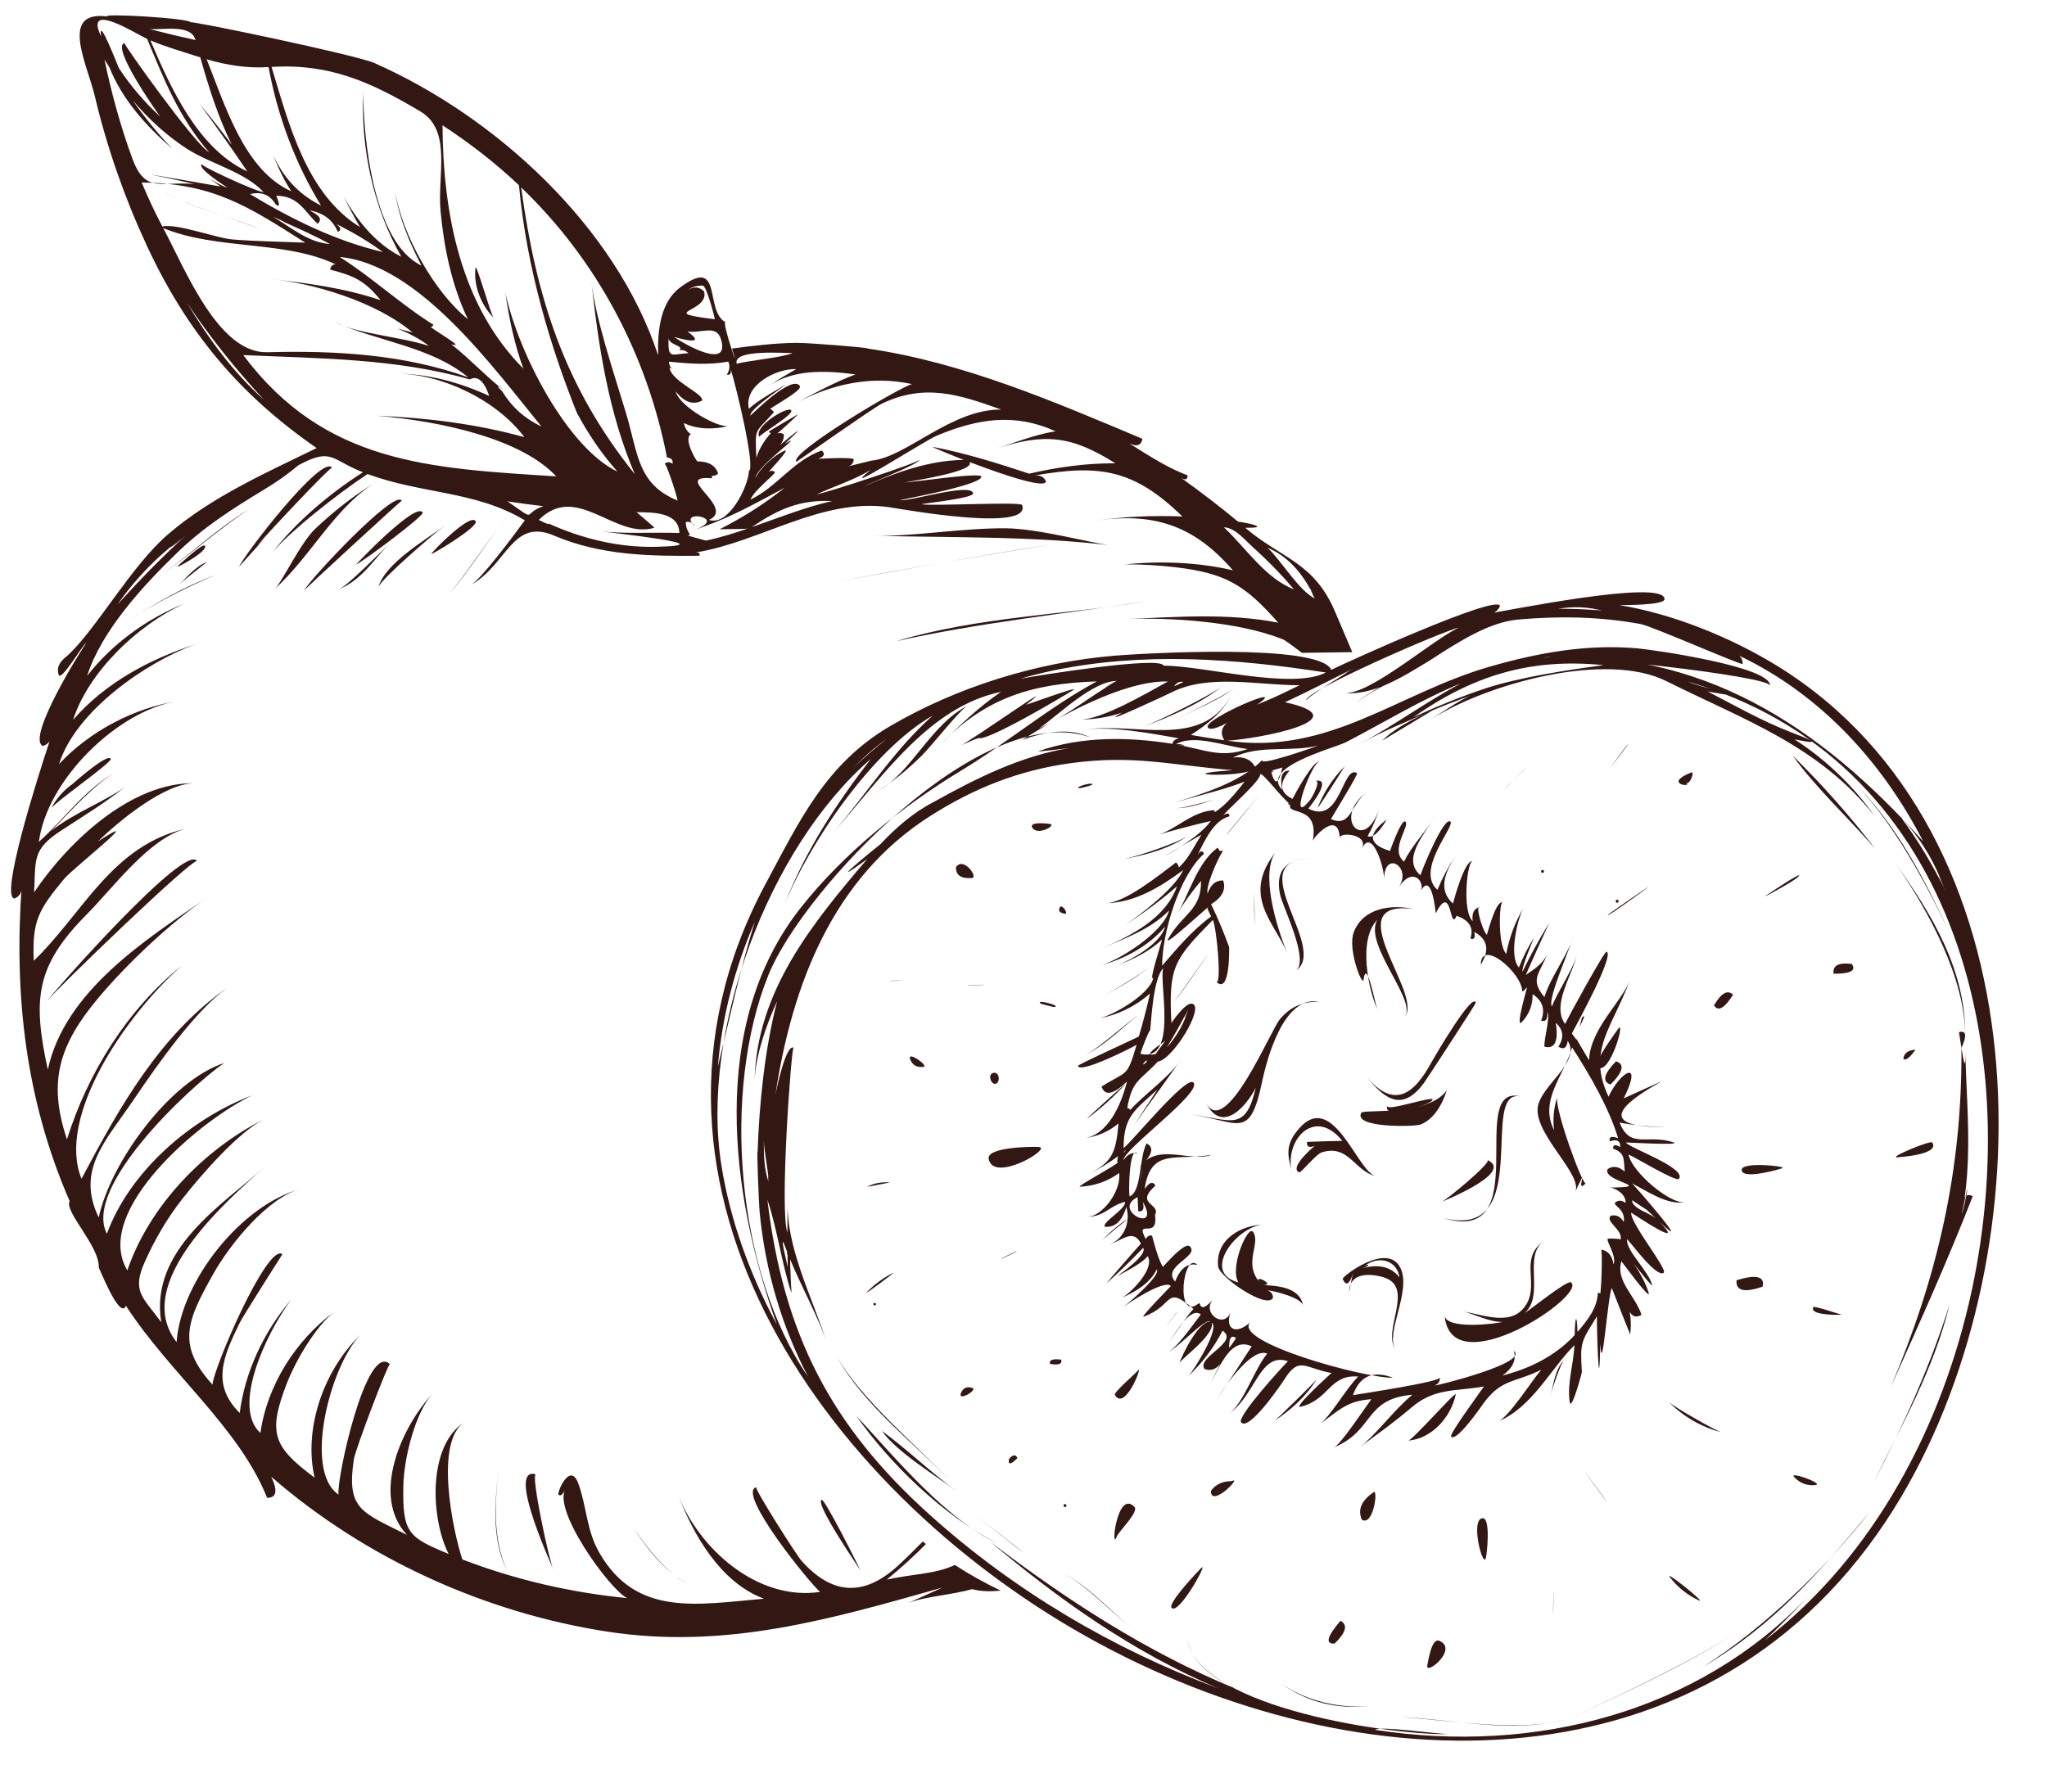 <?xml version="1.0" encoding="UTF-8"?><svg xmlns="http://www.w3.org/2000/svg" xmlns:xlink="http://www.w3.org/1999/xlink" height="1664.6" preserveAspectRatio="xMidYMid meet" version="1.0" viewBox="402.8 410.6 1901.2 1664.6" width="1901.2" zoomAndPan="magnify"><g fill="#321713" id="change1_1"><path d="M 844.359 659.609 C 842.523 676.273 849.781 694.164 861.391 705.973 C 858.582 703.258 844.996 653.551 844.359 659.609 C 842.559 675.965 844.633 657.027 844.359 659.609" fill="inherit"/><path d="M 645.785 624.207 C 617.215 612.109 577.539 602.066 553.285 588.121 C 582.391 604.34 619.824 612.543 645.785 624.207 C 615.379 611.328 647.121 624.816 645.785 624.207" fill="inherit"/><path d="M 624.84 937.102 C 624.977 936.801 644.148 915.621 648.699 910.57 C 646.32 912.949 643.977 915.289 641.605 917.66 C 647.121 910.27 710.016 843.5 711.223 845.039 C 701.484 832.488 629.527 925.922 624.84 937.102" fill="inherit"/><path d="M 657.863 957.84 C 692.285 926.762 715.133 879.121 755.008 856.68 C 733.535 869.191 713.832 884.578 695.766 901.629 C 681.551 915.121 664.789 951.578 657.863 957.84" fill="inherit"/><path d="M 685.23 959.27 C 686.031 957.512 775.684 875.309 775.918 875.738 C 769.43 864.441 689.578 949.711 685.23 959.27" fill="inherit"/><path d="M 733.504 935.09 C 741.801 930.879 796.992 889.602 795.391 886.75 C 789.238 876.051 732.727 935.461 733.504 935.09 C 742.973 930.27 731.762 935.961 733.504 935.09" fill="inherit"/><path d="M 766.219 913.949 C 756.586 923.148 725.707 954.762 717.812 957.84 C 739.957 949.07 752.27 926.859 766.219 913.949 C 750.461 928.969 767.121 913.109 766.219 913.949" fill="inherit"/><path d="M 754.242 956.129 C 756.516 948.441 808.133 904.281 816.031 898.762 C 799.035 911.641 760.566 933.488 754.242 956.129 C 753.906 957.27 757.652 943.922 754.242 956.129" fill="inherit"/><path d="M 803.418 925.16 C 802.41 926.859 847.68 900 844.566 894.781 C 839.914 886.949 805.926 920.98 803.418 925.16" fill="inherit"/><path d="M 817.402 965.102 C 839.277 941.309 857.18 909.73 876.715 887.379 C 856.641 910.672 834.496 946.5 817.402 965.102" fill="inherit"/><path d="M 567.906 936.398 C 563.523 940.48 597.582 922.039 592.93 917.43 C 590.688 915.219 569.414 934.988 567.906 936.398" fill="inherit"/><path d="M 569.512 953.191 C 572.156 950.781 595.34 932.379 595.27 932.422 C 583.797 937.129 576.273 947.07 569.512 953.191" fill="inherit"/><path d="M 633.508 883.879 C 602.266 903.211 574.195 930.109 546.496 949.512 C 576.031 928.672 604.301 903.34 633.508 883.879 C 603.402 902.512 633.91 883.602 633.508 883.879" fill="inherit"/><path d="M 522.941 986.309 C 544.156 972.461 578.711 954.691 603.129 944.629 C 574.836 955.262 548.438 970.219 522.941 986.309 C 522.176 986.809 548.469 970.18 522.941 986.309" fill="inherit"/><path d="M 446.469 1340.512 C 455.172 1329.41 583.133 1206 585.836 1210.609 C 575.402 1192.852 455.773 1328.172 446.469 1340.512 C 445.867 1341.281 484.945 1289.43 446.469 1340.512" fill="inherit"/><path d="M 873.801 1869.809 C 859.621 1838.602 862.66 1804.078 866.34 1771.031 C 862.73 1803.441 858.551 1839.27 873.801 1869.809 C 859.387 1838.059 874.008 1870.211 873.801 1869.809" fill="inherit"/><path d="M 916.891 1869.109 C 912.977 1861.551 895.211 1778.621 900.633 1780.23 C 870.863 1771.488 920.57 1876.031 916.891 1869.109 C 902.07 1840.57 917.793 1870.809 916.891 1869.109" fill="inherit"/><path d="M 576.238 907.332 C 560.074 921.688 553.688 922.988 576.238 907.332 C 553.52 927.539 532.105 949.949 511.707 972.297 C 529.266 947.48 550.977 924.855 576.238 907.332 Z M 628.723 740.465 C 699.105 743.609 770.695 743.547 839.043 763.051 C 846.305 759.191 852.355 764.312 857.207 778.434 C 830.145 765.992 800.703 757.727 770.73 757.727 C 812.816 757.727 863.832 781.977 889.824 816.699 C 845.297 804.363 799.031 798.676 752.668 796.809 C 814.418 801.957 887.453 818.742 919.43 853.129 C 802.047 845.637 704.594 841.629 628.723 740.465 Z M 576.504 691.922 C 598.348 724.703 622.969 755.082 648.023 782.016 C 619.391 756.621 596.141 724.805 576.504 691.922 Z M 714.461 656.121 C 711.953 656.258 710.012 657.398 709.41 661.043 C 732.094 666.945 741.66 671.453 756.316 689.453 C 722.859 678.207 687.699 673.422 652.746 669.711 C 693.652 673.258 752.938 691.32 785.988 719.52 C 781.371 718.215 776.715 717.113 772.07 715.836 C 782.875 720.359 792.977 725.469 801.176 731.969 C 774.684 723.266 735.973 721.059 713.262 709.723 C 754.109 727.887 802.883 732.473 837.707 761.145 C 777.992 739.66 713.996 736.117 651.133 737.82 C 605.574 739.023 575.031 661.145 554.422 622.512 C 605.039 643.117 666.996 633.648 714.461 656.121 Z M 553.621 621.035 C 546.562 607.691 540.172 594.078 534.383 580.121 C 600.387 581 632.402 601.594 686.293 636.027 C 663.781 635.09 641.199 634.852 618.723 633.047 C 603.73 631.844 566.57 617.789 553.621 621.035 C 546.527 607.582 553.75 620.996 553.621 621.035 Z M 499.824 465.953 C 501.332 468.285 502.84 470.664 504.348 473.004 C 516.418 503.219 538.363 527.496 562.918 548.879 C 547.832 533.258 534.348 515.922 526.023 503.684 C 540.609 521.047 557.438 536.504 576.469 548.844 C 574.293 547.441 559.41 537.805 576.504 548.879 C 597.879 562.633 630.629 570.387 647.59 589.129 C 640.027 588.453 588.516 564.5 590.082 562.996 C 585.766 567.105 612.164 583.566 613.973 584.871 C 608.918 583.605 603.465 579.957 598.148 576.879 C 601.293 579.156 604.438 581.664 607.582 583.867 C 586.172 580.098 561.953 575.898 542.215 572.629 C 556.023 575.336 569.777 578.316 583.457 581.523 C 551.684 578.855 537.699 590.695 525.586 557.512 C 514.68 527.699 506.285 497.031 499.824 465.953 Z M 496.715 444.406 C 480.391 410.648 529.266 442.266 539.438 446.676 C 554.992 484.078 568.941 519.805 597.141 552.188 C 583.258 544.258 516.988 450.957 518.355 450.594 C 505.883 454.004 547.934 514.195 551.742 519.043 C 537.191 505.75 524.316 490.707 513.445 474.246 C 512.438 472.742 493.707 423.438 496.715 444.406 Z M 584.363 447.816 C 570.078 444.672 555.859 441.262 541.715 437.582 C 554.957 438.559 580.449 432.797 584.363 447.816 Z M 618.082 545.059 C 608.449 532.156 598.516 519.504 588.246 507.129 C 602.766 527.098 618.254 548.605 632.473 569.863 C 586.543 548.605 561.348 492.309 542.48 448.117 C 557.5 454.367 573.359 458.926 588.852 463.91 C 596.605 491.57 605.34 519.203 618.082 545.059 Z M 652.238 472.906 C 660.566 518.203 676.859 562.184 700.949 601.504 C 679.637 590.996 665.289 574.473 656.32 554.129 C 660.973 566.043 666.391 577.578 673.32 588.312 C 629.66 568.746 611.863 508.367 594.734 465.676 C 613.336 471.125 632.809 474.27 652.238 472.906 Z M 793.312 514.156 C 822.785 531.719 808.938 573.496 811.945 606.289 C 815.125 640.777 822.32 675.602 837.305 707.016 C 806.828 682.828 775.648 628.199 769.66 587.285 C 772.77 612.078 782.91 635.227 794.18 657.234 C 749.852 636.43 740.152 538.871 740.152 495.93 C 737.781 547.879 749.523 603.871 775.582 649.105 C 752.102 637.355 734.836 616.086 721.652 592.711 C 726.609 602.434 731.691 612.078 737.109 621.547 C 687.871 590.996 671.512 527.57 655.02 472.781 C 708.609 469.422 747.18 486.684 793.312 514.156 Z M 709.312 637.293 C 689.137 635.891 673.586 622.211 656.457 611.938 C 663.051 614.746 665.855 616.223 667.16 617.09 C 681.41 623.453 695.602 629.863 709.312 637.293 Z M 635.012 590.934 C 645.551 588.312 653.477 591.457 658.73 600.301 C 665.891 606.254 658.328 590.355 659.465 592.461 C 680.039 592.461 685.598 607.055 697.703 618.43 C 702.387 614.645 699.848 610.535 690.043 606.051 C 702.957 608.133 711.789 614.746 716.5 625.883 C 720.016 624.652 719.613 622.273 715.301 618.691 C 730.484 626.457 744.641 634.586 758.391 644.723 C 714.434 634.414 673.887 614.32 635.012 590.934 Z M 821.879 730.355 C 837.105 734.738 804.926 717.578 797.895 710.426 C 801.605 714.809 804.09 715.449 805.32 712.266 C 774.684 693.125 748.285 668.234 718.277 649.305 C 791.941 656.121 861.289 752.602 905.719 806.828 C 890.297 799.613 878.152 788.742 869.25 774.223 C 862.797 767.961 864.035 768.137 872.965 774.723 C 858.516 764.613 838.641 743.27 821.879 730.355 Z M 884.809 582.664 C 891.934 660.344 914.613 734.25 938.535 793.988 C 949.004 813.559 961.551 832.16 976.336 848.758 C 930.605 826.973 885.043 740.965 872.16 682.691 C 875.645 706.617 880.594 730.391 888.887 753.078 C 830.746 694.402 814.289 609.598 813.789 526.973 C 838.977 543.492 862.926 561.957 884.809 582.664 Z M 1022.297 835.641 C 1026.215 835.879 1027.957 837.82 1027.516 841.391 C 1024.645 839.387 1022.066 839.523 1019.828 841.766 C 1020.828 838.082 1031.566 870.793 1032.105 875.59 C 994.566 860.195 995.641 832.258 983.996 793.59 C 972.52 755.66 955.629 706.141 951.98 671.016 C 958.508 732.094 968.07 794.254 992.43 851.125 C 927.098 769.875 900.801 687.113 886.852 584.73 C 957.27 652.176 1003.695 740.102 1022.297 835.641 Z M 1033.578 735.98 C 1036.816 735.379 1039.695 736.293 1042.207 738.66 C 1025.848 739.699 1023.277 744.711 1023.668 724.703 C 1024.176 731.23 1038.855 731.77 1033.578 735.98 Z M 1041.266 718.516 C 1054.516 720.496 1067.867 711.766 1072.316 725.445 C 1081.305 753.953 1041.367 732.234 1028.625 723.465 C 1032.066 724.543 1061.438 733.012 1041.266 718.516 Z M 1041.309 680.109 C 1045.387 677.18 1050.105 675.777 1055.387 675.902 C 1059.367 675.5 1067.996 711.426 1066.625 707.156 C 1010.957 700.289 1062.176 701.016 1056.727 681.289 C 1052.238 676.902 1047.086 676.504 1041.309 680.109 Z M 1079.176 746.488 C 1080.977 750.434 1080.547 754.441 1077.836 758.566 C 1080.875 759.328 1082.117 757.727 1081.477 753.715 C 1086.727 770.203 1104.629 844.797 1098.406 848.156 C 1097.664 863.039 1079.309 899.805 1061.246 893.551 C 1086.938 882.305 1025.578 851.699 1063.816 854.906 C 1064.355 853.844 1063.918 853.266 1063.715 852.566 C 1065.957 852.828 1068.035 852.301 1069.777 850.461 C 1067.355 843.008 1061.008 839.25 1050.668 839.223 C 1049.328 838.949 1037.227 817.742 1044.477 814.031 C 1041.098 811.59 1038.785 808.246 1038.027 803.559 C 1049.898 809.609 1066.727 809.848 1079.566 806.203 C 1070.836 808.871 1033.977 788.641 1030.395 774.262 C 1038.355 784.219 1046.426 787.062 1054.688 782.816 C 1057.867 776.766 1025.645 764.789 1024.645 751.875 C 1024.078 751.711 1025.246 752.34 1026.957 753.203 C 1025.316 751.438 1024.105 749.371 1024.176 746.59 C 1042.336 748.395 1061.066 749.895 1079.176 746.488 Z M 1138.816 738.559 C 1131.285 742.504 1096.266 745.789 1087.027 748.531 C 1082.957 734.715 1132.125 738.797 1138.816 738.559 Z M 1142.367 753.48 C 1133.566 758.391 1124.996 763.613 1116.605 769.16 C 1139.887 753.641 1168.598 754.582 1197.367 758.391 C 1178.598 765.453 1160.965 775.062 1143.207 784.281 C 1175.848 767.535 1211.684 759.141 1249.816 767.395 C 1238.035 770.379 1134.805 831.996 1142.496 839.551 C 1142.695 839.727 1213.816 789.469 1221.645 785.684 C 1261.402 766.492 1293.305 776.965 1332.789 791.082 C 1286.215 790.484 1244.625 835.441 1212.246 838.484 C 1204.715 840.328 1197.184 842.207 1189.664 844.035 C 1193.477 843.195 1195.516 840.965 1195.758 837.344 C 1194.758 834.863 1162.305 836.883 1162.465 836.805 C 1168.258 835.004 1169.465 832.434 1166.055 829.051 C 1139.086 838.684 1124.465 863.012 1099.848 874.688 C 1103.016 866.043 1123.238 851.062 1122.527 849.059 C 1119.484 846.977 1116.645 847.918 1113.965 851.902 C 1118.848 846.539 1136.676 827.348 1131.828 829.152 C 1122.156 833.035 1108.945 845.211 1104.496 854.57 C 1105.809 843.195 1153.238 810.523 1131.797 822.801 C 1167.496 789.605 1110.285 838.383 1123.496 827.109 C 1128.547 823.766 1130.988 819.445 1130.855 814.133 C 1127.348 811.789 1124.066 812.656 1121.016 816.738 C 1121.656 816.137 1145.645 794.891 1143.508 795.695 C 1134.566 800.844 1125.676 806.102 1116.836 811.453 C 1117.945 813.832 1119.816 813.055 1122.426 809.172 C 1114.867 816.301 1108.305 826.07 1105.266 835.766 C 1104.098 806.742 1103.625 813.719 1121.586 793.527 C 1120.488 791.848 1119.277 790.91 1117.977 790.383 C 1131.527 781.777 1148.016 772.48 1145.605 769.035 C 1138.355 758.801 1104.027 792.727 1099.777 796.672 C 1098.438 791.121 1128.816 771.117 1133.328 767.195 C 1131.227 769.035 1104.328 783.418 1098.406 790.508 C 1093.016 768.336 1124.266 752.676 1142.367 753.48 Z M 1438.73 840.988 C 1411.797 840.789 1384.902 844.609 1358.672 850.598 C 1329.434 840.965 1299.957 831.656 1269.695 825.832 C 1265.133 824.906 1297.715 837.785 1297.891 837.848 C 1265.609 838.184 1234.625 849.684 1205.395 862.297 C 1210.676 859.254 1257.617 841.328 1256.641 837.645 C 1257.242 839.988 1172.008 867.949 1161.297 869.863 C 1177.957 862.074 1195.785 856.688 1211.574 847.055 C 1177.355 874.188 1261.527 820.047 1272.699 815.375 C 1310.867 799.375 1345.43 794.051 1383.16 811.25 C 1363.383 814.332 1343.387 822.625 1326.629 827.773 C 1373.426 812.453 1397.941 815.398 1438.73 840.988 Z M 1101.016 900.305 C 1126.105 883.18 1145.875 874.75 1175.758 876.016 C 1150.086 881.879 1125.777 891.672 1101.016 900.305 Z M 1058.457 912.816 C 1052.738 911.254 1047.059 909.637 1041.336 908.07 C 1046.727 907.895 1039.836 905.617 1039.727 895.555 C 1043.137 894.719 1045.988 896.094 1048.258 899.742 C 1037.117 889.469 1051.578 888.566 1057.195 892.035 C 1057.496 892.414 1057.895 892.273 1058.227 892.613 C 1060.977 895.082 1059.438 899.203 1044.914 903.785 C 1080.438 892.113 1100.215 880.438 1131.656 863.637 C 1112.484 878.895 1092.926 891.234 1070.945 902.383 C 1071.777 901.969 1091.848 902.285 1097.207 901.645 C 1084.488 905.992 1071.707 910.039 1058.457 912.816 Z M 1012.168 918.566 C 977.309 919.371 943.387 911.016 911.734 896.695 C 913.379 897.961 912.543 898.262 903.207 893.613 C 938.598 858.215 973.629 911.879 1010.527 900.906 C 1011.297 900.906 990.758 883.582 993.832 886.426 C 1010.527 886.426 1033.406 886.789 1033.746 905.691 C 1010.219 904.953 980.816 906.629 960.781 904.125 C 974.164 906.09 1078.465 917.027 1012.168 918.566 Z M 874.102 876.316 C 885.207 878.02 896.348 879.535 907.52 880.836 C 886.879 887.727 903.238 896.434 874.102 876.316 Z M 1565.711 918.203 C 1579.492 930.707 1592.668 943.898 1604.621 958.176 C 1577.449 947.203 1560.863 920.574 1539.52 900.441 C 1549.852 900.844 1558.309 911.516 1565.711 918.203 Z M 1624.148 966.645 C 1622.883 966.043 1614.453 945.664 1624.148 966.645 C 1609.43 959.656 1592.82 931.383 1580.066 919.406 C 1601.051 928.164 1614.891 946.566 1624.148 966.645 Z M 1289.66 1864.391 C 1271.422 1872.992 1250.586 1872.621 1226.434 1877.973 C 1239.047 1867.672 1251.188 1856.633 1262.73 1844.992 C 1261.727 1844.223 1260.824 1843.383 1259.859 1842.609 C 1252.195 1850.383 1244.465 1858.07 1236.805 1865.09 C 1204.586 1894.641 1175.117 1891.66 1147.457 1860.781 C 1142.336 1855.09 1102.887 1792.742 1105.164 1792.102 C 1086.426 1797.293 1156.547 1883.363 1164.504 1889.41 C 1106.137 1898.211 1051.035 1848.703 1032.195 1797.992 C 1046.457 1836.223 1071.945 1880.652 1112.324 1895.742 C 1050.605 1901.023 994.168 1912.941 959.645 1853.383 C 947.336 1832.113 947.938 1810.871 939.977 1788.852 C 932.273 1767.652 919.902 1797.391 921.574 1799.062 C 924.555 1802.031 927.898 1793.812 929.199 1792.504 C 912.605 1809.434 969.547 1888.152 985.398 1895.203 C 933.016 1890.051 881.363 1878.141 832.219 1859.242 C 823.355 1832.652 805.957 1749.211 834.527 1731.422 C 799.238 1753.531 803.047 1822.312 819.512 1854.164 C 781.902 1838.672 776.52 1834.621 777.422 1790.832 C 777.957 1764.801 788.426 1723.352 804.219 1705.59 C 775.949 1736.031 746.914 1800.16 780.801 1836.504 C 738.688 1815.184 724.465 1813.113 731.426 1766.273 C 732.793 1757.141 763.473 1676.453 764.945 1677.895 C 743.031 1656.652 715.062 1785.141 717.242 1799.031 C 683.285 1776.113 711.082 1673.781 739.688 1648.621 C 704.66 1680.633 684.16 1736.434 694.996 1783.273 C 656.355 1754.504 651.469 1741.852 669.004 1696.223 C 677.566 1673.914 696.398 1642.531 713.09 1629.281 C 677.43 1655.781 650.867 1697.492 644.68 1741.754 C 617.953 1717.832 649.496 1649.992 673.113 1618.043 C 647.926 1647.582 630.293 1684.984 625.441 1723.16 C 598.984 1696.992 609.754 1671.203 625.676 1638.98 C 628.391 1633.504 665.02 1575.664 665.082 1575.723 C 651.074 1564.852 600.758 1682.473 600.152 1696.891 C 566.27 1659.664 576.805 1636.914 600.922 1593.953 C 616.75 1565.754 652.441 1522.102 682.848 1514.844 C 627.551 1529.125 570.852 1600.383 566.801 1657.324 C 524.715 1603.531 612.027 1526.984 649.598 1493.863 C 609.625 1529.562 541.473 1571.484 552.586 1638.953 C 535.484 1615.363 524.715 1610.453 537.492 1582.312 C 546.762 1561.812 557.867 1542.543 571.785 1524.801 C 590.281 1501.152 624.477 1462.082 648.258 1450.172 C 592.195 1478.273 541.473 1530.863 521.07 1590.742 C 488.055 1535.453 590.082 1450.113 637.383 1428.023 C 580.285 1449.434 523.414 1498.582 502.074 1556.664 C 479.457 1513.305 578.547 1420.703 610.926 1398.082 C 559.945 1415.082 505.312 1491.023 494.473 1541.602 C 473.199 1497.371 500.762 1470.883 526.957 1432.184 C 549.641 1398.625 584.363 1349.285 613.906 1328.172 C 551.113 1371.895 513.574 1439.574 478.516 1505.613 C 455.266 1448.773 518.09 1355.133 571.586 1307.594 C 520.805 1348.645 484.309 1407.484 465 1469.012 C 446.941 1415.281 457.777 1381.094 494.102 1337.645 C 521.371 1305.094 562.754 1266.355 594.969 1244.645 C 537.828 1283.613 462.828 1331.453 447.207 1404.285 C 433.121 1339.184 435.562 1308.133 483.402 1259.996 C 508.059 1235.133 542.215 1188.129 576.402 1180.238 C 506.785 1195.395 479.992 1259.055 434.156 1303.152 C 432.484 1265.844 438.738 1255.574 462.527 1226.875 C 470.59 1217.176 542.246 1160.773 493.801 1192.25 C 513.574 1172.809 556.965 1137.359 584.23 1138.223 C 524.645 1136.684 465.672 1193.152 434.457 1239.586 C 436.164 1209.484 432.285 1200.113 458.848 1182.656 C 479.691 1168.938 501.23 1156.125 520.535 1140.203 C 504.777 1153.219 470.453 1165.895 450.387 1182.617 C 467.879 1164.355 491.562 1138.125 511.438 1126.949 C 480.895 1144.312 463.5 1170.582 438.91 1192.652 C 446.27 1135.117 512.309 1070.18 568.605 1061.688 C 527.43 1068.176 486.047 1089.859 457.645 1120.398 C 472.961 1071.219 538.301 1025.859 584.059 1009.223 C 541.773 1022.941 500.031 1045.227 470.688 1079.348 C 484.473 1036.031 529.496 991.359 574.496 971.129 C 539.172 985.172 506.949 1008.797 483.738 1038.398 C 497.285 996.145 536.027 954.406 567.199 924.191 C 592.289 899.879 618.652 883.281 648.195 865.316 C 659.398 858.652 670.004 851.125 680.004 842.77 C 711.082 825.871 710.453 837.922 739.918 849.32 C 709.344 868.723 676.73 896.156 654.883 925.094 C 669.469 906.055 718.812 867.461 744.203 850.961 C 795.086 869.727 844.195 866.383 890.262 893.953 C 879.555 908.57 849.547 948.922 840.016 954.031 C 873.973 935.23 878.289 891.41 917.488 908.16 C 960.816 926.672 1006.676 927.301 1052.375 926.875 C 1053.176 924.594 1051.977 923.59 1048.695 923.855 C 1108.945 914.223 1165.445 872.945 1228.176 881.703 C 1237.777 883.043 1361.289 905.754 1352.121 879.762 C 1350.918 876.352 1267.691 880.977 1258.746 878.996 C 1262.328 877.992 1307.488 873.371 1306.609 868.824 C 1304.645 858.691 1247.645 876.652 1238.906 875.113 C 1249.844 872.832 1315.141 860.594 1314.188 853.305 C 1313.648 849.184 1252.285 858.289 1242.625 858.891 C 1248.785 857.512 1309.09 848.656 1303.305 839.824 C 1309.465 842.066 1371.961 866.383 1374.328 858.051 C 1372.75 853.805 1369.242 851.902 1363.871 852.301 C 1424.801 841.527 1456.379 847.055 1501.012 890.371 C 1473.152 889.332 1445.117 890.406 1417.559 894.691 C 1473.113 885.984 1511.02 897.836 1547.848 940.352 C 1514.992 932.824 1481.145 931.559 1447.621 934.867 C 1463.117 934.727 1480.68 935.891 1493.457 937.406 C 1541.098 942.957 1558.762 953.691 1589.988 989.055 C 1543.266 979.887 1495.438 983.746 1448.223 985.75 C 1488.938 983.934 1552.27 987.879 1593.984 1004.375 C 1596.426 1005.34 1603.656 1010.688 1612.047 1017.055 C 1627.645 1016.828 1643.227 1016.59 1658.785 1016.414 C 1653.398 1003.852 1647.977 991.098 1642.727 978.785 C 1623.098 932.547 1592.871 929.516 1559.359 900.906 C 1580.73 901.105 1567.191 897.297 1552.633 895.156 C 1535.41 880.898 1517.773 867.383 1499.609 854.406 C 1503.73 856.949 1505.773 856.184 1505.773 852.141 C 1482.887 843.57 1464.457 829.98 1443.277 817.539 C 1455.551 826.234 1462.406 826.473 1463.82 818.215 C 1382.172 783.895 1297.754 747.352 1208.637 734.375 C 1210.676 733.574 1153.477 728.953 1142.227 729.09 C 1122.254 729.363 1102.414 731.77 1082.656 734.375 C 1092.355 764.992 1072.047 707.543 1076.867 710.125 C 1056.488 699.477 1074.855 647.629 1034.578 677.566 C 1015.805 691.484 1013.438 718.316 1014.078 740.766 C 974.895 621.336 863.332 518.941 750.523 469.16 C 733.434 461.594 579.441 429.512 579.949 431.355 C 578.641 427.473 497.688 422.797 502.27 425.906 C 457.574 420.219 483.801 470.023 490.898 500 C 502.098 547.402 518.262 593.602 538.699 637.793 C 575.934 718.293 624.605 776.805 696.902 826.836 C 652.539 848.656 600.488 871.23 559.109 906.73 C 524.078 936.77 491.129 996.984 464.672 1020.336 C 457.41 1025.785 455.066 1031.746 457.574 1038.199 C 461.758 1040.641 479.457 1009.598 483.031 1007.719 C 476.848 1016.352 427.234 1096.273 442.555 1103.539 C 445.297 1102.898 447.207 1101.297 448.809 1099.352 C 436.637 1135.883 402.777 1243.773 416.191 1245.273 C 421.145 1243.363 423.387 1239.426 422.988 1233.395 C 415.691 1334.633 426.426 1432.043 467.48 1526.352 C 462.156 1536.082 495.715 1568.562 494.543 1588.344 C 494.645 1587.102 513.875 1637.453 519.797 1623.633 C 560.211 1686.191 624.777 1736.602 650.867 1801.973 C 659.637 1802.074 660.938 1795.551 654.75 1782.434 C 741.727 1858.141 852.656 1908.621 966.504 1926.254 C 1076.625 1943.273 1174.047 1914.812 1278.113 1885.371 C 1267.477 1890.223 1256.805 1895.031 1246.137 1899.82 C 1260.223 1893.961 1288.52 1891.922 1305.52 1886.844 C 1314.453 1889.113 1323.371 1889.152 1332.238 1888.242 C 1317.559 1881.152 1303.242 1873.262 1289.66 1864.391" fill="inherit"/><path d="M 1101.422 804.863 C 1101.148 803.625 1102.629 801.883 1104.625 800.008 C 1103.562 801.578 1102.559 802.844 1101.422 804.863" fill="inherit"/><path d="M 835.77 762.102 C 823.457 758.586 782.812 746.98 835.77 762.102" fill="inherit"/><path d="M 1628.75 976.672 C 1622.23 966.91 1627.539 973.629 1628.75 976.672 C 1627.672 975.07 1628.18 975.238 1628.75 976.672" fill="inherit"/><path d="M 1621.18 980.18 C 1613.125 971.453 1633.43 1001.254 1636.684 1007.648 C 1620.816 995.109 1611.117 979.387 1598.215 963.531 C 1609.684 963.852 1617.344 969.414 1621.18 980.18 C 1620.797 979.746 1618.438 976.07 1621.18 980.18" fill="inherit"/><path d="M 1535.648 892.738 C 1523.5 891.469 1506.34 870.59 1496.879 863.039 C 1510.121 872.531 1523.031 882.441 1535.648 892.738 C 1534.039 892.57 1523.07 882.398 1535.648 892.738" fill="inherit"/><path d="M 1226.172 873.328 C 1230.121 872.762 1234.031 872.172 1237.98 871.602 C 1234.301 874.27 1230.352 874.84 1226.172 873.328 C 1230.121 872.801 1228.012 873.539 1226.172 873.328" fill="inherit"/><path d="M 1039.23 916.148 C 1035.68 910.672 1034.309 925.02 1038.129 910.871 C 1045.148 914.449 1045.52 916.191 1039.23 916.148 C 1038.789 915.488 1040.672 915.961 1039.23 916.148" fill="inherit"/><path d="M 621.969 443.789 C 634.145 446.973 646.188 450.453 658.199 454.207 C 635.051 451.824 611.828 449.121 589.887 440.754 C 596.641 441.188 615.809 442.258 621.969 443.789" fill="inherit"/><path d="M 1027.461 722.723 C 1025.051 720.793 1016.82 713.828 1031.473 716.898 C 1028.02 716.633 1026.691 718.586 1027.461 722.723 C 1027.289 722.598 1026.191 721.188 1027.461 722.723" fill="inherit"/><path d="M 1157.863 737.809 C 1173.289 738.484 1168.34 738.875 1143.008 738.98 C 1147.492 736.672 1152.441 736.273 1157.863 737.809 C 1160.477 737.844 1153.348 737.715 1157.863 737.809" fill="inherit"/><path d="M 1103.93 858.449 C 1104.57 859.59 1103.359 861.828 1103.93 858.449 C 1104.129 858.809 1103.828 859.051 1103.93 858.449" fill="inherit"/><path d="M 1088.508 753.211 C 1101.281 752.605 1090.34 759.531 1088.508 753.211 C 1090.613 753.117 1088.883 754.484 1088.508 753.211" fill="inherit"/><path d="M 1101.695 753.031 C 1113.469 752.832 1095.566 762.832 1093.898 772.863 C 1087.672 763.305 1090.289 756.68 1101.695 753.031 C 1103.668 753 1097.941 755.742 1101.695 753.031" fill="inherit"/><path d="M 1121.324 752.934 C 1120.656 752.703 1121.562 752.703 1121.324 752.934 C 1121.23 752.902 1121.355 752.902 1121.324 752.934" fill="inherit"/><path d="M 1115.168 755.117 C 1117.207 753.438 1124.609 750.094 1115.168 755.117 C 1116.078 754.379 1116.684 754.305 1115.168 755.117" fill="inherit"/><path d="M 1094.258 774.25 C 1097.805 772.48 1100.344 769.5 1101.883 765.285 C 1097.941 775.66 1095.395 778.672 1094.258 774.25" fill="inherit"/><path d="M 1045.191 881.328 C 1037.16 878.66 1038.73 879.691 1037.988 871.891 C 1046.219 871.629 1051.109 875.441 1052.578 883.309 C 1038.031 875.578 1049.469 881.531 1045.191 881.328" fill="inherit"/><path d="M 989.82 897.891 C 985.402 887.488 992.934 894.578 998.152 897.891 C 995.371 897.891 992.598 897.891 989.82 897.891" fill="inherit"/><path d="M 924.918 837.969 C 934.922 841.059 941.246 848.211 948.336 855.609 C 937.938 855.398 930.141 849.551 924.918 837.969 C 926.996 838.609 930.871 843.898 924.918 837.969" fill="inherit"/><path d="M 783.078 664.859 C 786.059 667.93 789 670.973 791.977 674.055 C 781.57 667.223 771 660.734 760.195 654.586 C 769.863 653.68 777.496 657.09 783.078 664.859 C 786.023 667.93 780.035 662.113 783.078 664.859" fill="inherit"/><path d="M 788.969 660.609 C 797.129 660.574 801.746 665.027 802.816 673.953 C 798.199 669.504 793.582 665.062 788.969 660.609 C 791.574 661.246 793.719 664.895 788.969 660.609" fill="inherit"/><path d="M 645.719 604.164 C 635.887 601.352 627.117 596.207 619.422 588.773 C 620.766 588.945 644.117 603.297 645.719 604.164 C 644.312 603.73 636.992 599.488 645.719 604.164" fill="inherit"/><path d="M 1037.762 859.148 C 1033.41 860.289 1032.5 856.75 1035.02 848.48 C 1041.102 850.219 1049.328 862.102 1037.762 859.148" fill="inherit"/><path d="M 1034.109 843.031 C 1031.172 834.789 1032.109 833.531 1036.922 839.211 C 1039.43 844.102 1038.488 845.371 1034.109 843.031 C 1033.711 840.621 1035.379 843.359 1034.109 843.031" fill="inherit"/><path d="M 1026.855 789.562 C 1006.555 776.648 1043.285 792.84 1026.855 789.562 C 1026.484 789.324 1027.023 789.594 1026.855 789.562" fill="inherit"/><path d="M 1023.941 779.562 C 1023.941 779.531 1023.98 779.531 1023.941 779.562 C 1023.941 779.531 1023.941 779.562 1023.941 779.562" fill="inherit"/><path d="M 1017.492 751.332 C 1015.922 746.285 1018.891 745.207 1017.492 751.332 C 1017.32 750.797 1017.652 750.59 1017.492 751.332" fill="inherit"/><path d="M 1031.234 825.902 C 1030.168 819.98 1029.129 814.027 1028.059 808.105 C 1034.98 812.254 1042.262 836 1031.234 825.902 C 1030.227 820.051 1032.406 826.973 1031.234 825.902" fill="inherit"/><path d="M 1027.559 802.613 C 1025.613 796.168 1026.48 794.855 1030.129 798.738 C 1032.406 804.355 1031.543 805.664 1027.559 802.613 C 1027.332 800.609 1028.625 803.227 1027.559 802.613" fill="inherit"/><path d="M 1034.508 791.141 C 1032.707 783.656 1049.898 794.254 1034.508 791.141 C 1034.23 790.047 1036.66 791.582 1034.508 791.141" fill="inherit"/><path d="M 964.766 849.82 C 975.535 849.68 983.73 853.828 989.383 862.262 C 976.27 864.969 968.074 860.82 964.766 849.82 C 970.52 851.461 966.473 852.699 964.766 849.82" fill="inherit"/><path d="M 906.426 818.262 C 919.805 829.473 908.898 821.039 906.426 818.262 C 908.5 820.008 907.727 819.734 906.426 818.262" fill="inherit"/><path d="M 1031.445 688.574 C 1022.375 698.367 1030.266 695.695 1029.902 704.223 C 1018.363 702.848 1029.395 694.688 1031.445 688.574 C 1029.332 690.848 1031.473 688.465 1031.445 688.574" fill="inherit"/><path d="M 731.93 469.246 C 739.992 472.422 747.953 475.672 755.785 479.285 C 747.855 475.805 739.926 472.324 731.93 469.246" fill="inherit"/><path d="M 725.602 466.918 C 707.504 460.258 689.008 454.77 670.234 450.32 C 689.609 454.242 707.008 460.027 725.602 466.918 C 707.172 460.125 717.406 463.871 725.602 466.918" fill="inherit"/><path d="M 586.809 440.52 C 585.672 446.336 588.879 449.691 596.477 450.559 C 596.207 450.496 574.93 439.988 586.809 440.52 C 585.602 441.395 586.066 440.48 586.809 440.52" fill="inherit"/><path d="M 487.219 437.707 C 495.48 458.918 495.379 469.758 497.586 491.773 C 493.406 473.773 489.855 456 487.219 437.707 C 489.996 444.84 489.02 450.289 487.219 437.707" fill="inherit"/><path d="M 433.762 1250.449 C 435.734 1247.578 437.707 1244.73 439.68 1241.859 C 435.293 1253.93 433.32 1256.809 433.762 1250.449 C 435.629 1247.512 433.727 1251.23 433.762 1250.449" fill="inherit"/><path d="M 1237.441 1889.82 C 1241.762 1888.719 1246.109 1887.578 1250.422 1886.469 C 1237.039 1893.699 1232.691 1894.801 1237.441 1889.82 C 1241.789 1888.781 1237.078 1890.32 1237.441 1889.82" fill="inherit"/><path d="M 482.535 1006.578 C 485.309 1002.73 503.781 977.512 508.293 976.172 C 503.074 982.031 489.09 1003.141 482.535 1006.578 C 490.262 995.91 483.172 1006.25 482.535 1006.578" fill="inherit"/><path d="M 1040.738 1881.82 C 1018.121 1869.07 995.844 1838.941 983.465 1816.922 C 998.016 1842.18 1015.281 1866.531 1040.738 1881.82 C 1041.27 1882.121 1014.77 1866.23 1040.738 1881.82" fill="inherit"/><path d="M 1201.879 1869.371 C 1199.441 1863.922 1168.559 1802.238 1165.852 1803.84 C 1159.469 1807.621 1201.281 1867.941 1201.879 1869.371 C 1191.84 1847.059 1202.449 1870.75 1201.879 1869.371" fill="inherit"/><path d="M 470.188 1138.852 C 461.66 1144.91 455 1152.539 450.184 1161.801 C 452.059 1156.988 507.426 1118.551 505.648 1115.5 C 502.504 1110.02 471.461 1137.75 470.188 1138.852 C 462.562 1145.309 480.629 1129.93 470.188 1138.852" fill="inherit"/><path d="M 1380.16 916.219 C 1318.801 926.09 1244.301 938.871 1177.629 951.422 C 1240.352 940.109 1313.352 926.531 1380.16 916.219 C 1382.031 915.922 1312.449 926.66 1380.16 916.219" fill="inherit"/><path d="M 1235.141 1006.211 C 1310.77 983.672 1390.219 981.789 1467.672 969.281 C 1393.969 980.25 1311.809 989.191 1235.141 1006.211 C 1310.941 983.602 1234.84 1006.281 1235.141 1006.211" fill="inherit"/><path d="M 1433.012 917 C 1415.039 914.781 1367.281 901.699 1337.398 901.371 C 1297.93 900.941 1251.031 909 1216.059 908.328 C 1288.391 910.141 1361.02 908.559 1433.012 917 C 1435.719 917.32 1360.621 908.531 1433.012 917" fill="inherit"/><path d="M 1108.043 816.508 C 1107.035 814.805 1140.762 795.633 1137.613 791.711 C 1134.336 787.633 1102.285 806.836 1108.043 816.508" fill="inherit"/><path d="M 1583.215 1126.711 C 1586.766 1125.641 1590.285 1124.598 1593.816 1123.531 C 1590.34 1139.691 1586.836 1140.758 1583.215 1126.711 C 1586.766 1125.711 1584.348 1130.191 1583.215 1126.711 Z M 1460.273 1395.949 C 1463.652 1383.898 1457.137 1407.148 1460.273 1395.949 C 1460.586 1394.879 1459.977 1397.02 1460.273 1395.949 Z M 1475.965 1389.789 C 1466.961 1391.789 1469.984 1387.719 1485.066 1377.539 C 1482.027 1381.629 1479.016 1385.711 1475.965 1389.789 C 1474.902 1390.121 1480.586 1386.379 1475.965 1389.789 Z M 1467.328 1395.578 C 1470.508 1396.551 1459.512 1403.641 1467.328 1395.578 C 1467.766 1395.711 1466.297 1396.648 1467.328 1395.578 Z M 1506.535 1347.941 C 1502.566 1361.289 1495.895 1373.129 1486.605 1383.5 C 1493.094 1372.859 1500.754 1359.449 1506.535 1347.941 C 1502.027 1360.352 1502.254 1356.469 1506.535 1347.941 Z M 1470.918 1367.879 C 1471.793 1367.309 1472.855 1320.371 1483.156 1310.07 C 1478.973 1322.98 1497.379 1398.352 1461.984 1389.52 C 1463.145 1385.441 1469.336 1368.879 1470.918 1367.879 Z M 1446.336 1481.789 C 1446.195 1480.281 1450.875 1475.871 1446.336 1481.789 C 1446.293 1481.379 1446.988 1480.922 1446.336 1481.789 Z M 1459.977 1535.781 C 1464.457 1536.582 1465.855 1533.641 1464.148 1526.949 C 1482.027 1557.832 1434.281 1534.84 1459.371 1522.699 C 1459.566 1527.039 1459.777 1531.43 1459.977 1535.781 C 1460.203 1537.051 1459.145 1531.602 1459.977 1535.781 Z M 1462.594 1502.73 C 1467.328 1479.551 1460.105 1517.211 1462.594 1502.73 C 1463.113 1500.121 1462.395 1503.898 1462.594 1502.73 Z M 1550.977 1653.699 C 1548.785 1656.75 1546.621 1659.789 1544.445 1662.84 C 1544.203 1653.328 1546.383 1650.289 1550.977 1653.699 C 1548.688 1656.68 1550.156 1653.27 1550.977 1653.699 Z M 1932.512 1534.711 C 1935.254 1537.289 1937.996 1539.891 1940.738 1542.469 C 1934.617 1537.148 1918.418 1533.27 1918.617 1525.508 C 1923.238 1528.59 1927.891 1531.629 1932.512 1534.711 C 1935.379 1537.051 1927.988 1531.09 1932.512 1534.711 Z M 1822.656 1319.668 C 1822.586 1319.668 1822.656 1319.438 1822.656 1319.668 C 1822.613 1319.668 1822.656 1319.641 1822.656 1319.668 Z M 1601.254 1157.82 C 1597.098 1168.59 1628.477 1157.488 1622.016 1191.781 C 1622.625 1188.57 1645.676 1162.641 1647.133 1188.902 C 1646.809 1183.32 1673.902 1185.289 1667.855 1198.531 C 1677.227 1179.359 1688.59 1216.969 1688.293 1227.039 C 1688.789 1199.371 1714.895 1216.738 1701.734 1234.801 C 1715.785 1214.562 1726.371 1230.848 1722.414 1238.18 C 1732.816 1219.48 1736.266 1259.02 1736.293 1258.988 C 1751.645 1228.809 1749.043 1277.281 1755.629 1261.332 C 1767.547 1265.48 1771.828 1272.539 1768.449 1282.469 C 1772.055 1283.738 1773.242 1281.672 1772.027 1276.281 C 1784.535 1283.039 1786.559 1293.18 1778.074 1306.719 C 1778.484 1282.109 1815.574 1313.852 1816.621 1330.98 C 1816.789 1333.352 1820.832 1327.5 1821.074 1327.738 C 1820.195 1332.02 1810.57 1364.199 1815.746 1360.59 C 1822.91 1353.289 1826.418 1344.461 1826.262 1334.121 C 1835.59 1340.25 1838.234 1348.438 1834.148 1358.711 C 1838.473 1360.109 1840.367 1357.48 1839.844 1350.82 C 1843.082 1354.801 1836.465 1376.172 1837.285 1382.961 C 1846.953 1385.34 1850.445 1377.949 1847.746 1360.789 C 1854.828 1367.039 1855.66 1374.43 1850.203 1382.961 C 1855.125 1385.98 1857.992 1384.129 1858.84 1377.512 C 1872.086 1397.75 1832.016 1419.699 1830.867 1440.738 C 1829.527 1466.059 1873.258 1502.391 1865.797 1517.879 C 1880.355 1486.469 1864.594 1521.902 1875.578 1509.789 C 1872.949 1512.66 1846.758 1441.398 1849.074 1429.938 C 1845.867 1439.898 1844.918 1450.109 1846.191 1460.508 C 1831.941 1432.641 1855.789 1409.258 1862.926 1383.641 C 1879.844 1409.699 1897.316 1440.238 1905.711 1468.039 C 1899.621 1465.629 1896.977 1466.562 1897.852 1470.879 C 1904.594 1468.539 1907.848 1470.312 1907.648 1476.168 C 1903.027 1473.488 1900.836 1473.949 1900.992 1477.57 C 1912.566 1482.02 1910.461 1486.902 1911.859 1498.98 C 1906.066 1494.059 1900.766 1493.301 1895.945 1496.672 C 1890.289 1508.051 1941.5 1513.469 1897.852 1513.77 C 1901.699 1513.77 1913.105 1519.121 1912.625 1528.121 C 1908.879 1525.34 1905.543 1525.309 1902.66 1528.02 C 1901.797 1530.93 1912.664 1534.18 1910.926 1545.82 C 1908.016 1540.73 1904 1538.789 1898.855 1539.93 C 1893.23 1545.551 1910.094 1552.738 1908.016 1562.012 C 1907.152 1561.301 1896.582 1560.871 1896.113 1561.34 C 1894.137 1563.34 1904.441 1576.699 1901.457 1585.32 C 1900.215 1577.09 1896.34 1572.441 1889.824 1571.41 C 1891.293 1570.5 1890.32 1612.961 1888.215 1617.039 C 1889.852 1613.09 1889.414 1611.281 1886.898 1611.648 C 1886.035 1626.109 1877.543 1636.668 1867.945 1647.91 C 1867.293 1629.18 1865.652 1633.969 1865.328 1650.828 C 1847.406 1670.23 1823.547 1682.012 1798.191 1688.43 C 1807.688 1681.699 1811.266 1674.109 1808.902 1665.609 C 1822.656 1676.652 1738.883 1697.461 1735.094 1697.789 C 1738.883 1696.121 1740.508 1693.539 1739.984 1690.059 C 1742.824 1694.039 1666.047 1705.422 1659.387 1706.66 C 1665.621 1688.832 1677.988 1683.449 1696.492 1690.469 C 1669.961 1691 1545.449 1656.809 1564.348 1638.551 C 1551.371 1650.789 1539.992 1646.309 1545.746 1629.379 C 1540.234 1645.609 1518.324 1630.488 1529.52 1617.57 C 1516.445 1632.629 1518.086 1619.52 1516.008 1621.391 C 1494.07 1639.648 1501.25 1571.848 1514.945 1585.66 C 1505.844 1583.648 1498.945 1588.801 1494.266 1601.109 C 1481.32 1586.898 1517.234 1577.801 1507.906 1568.43 C 1503.355 1563.852 1484.926 1585.359 1482.945 1587.43 C 1478.633 1581.75 1472.754 1558.461 1472.797 1558.488 C 1470.184 1557.891 1468.246 1558.969 1466.945 1561.711 C 1456.301 1541.402 1478.777 1563.34 1475.555 1539.191 C 1481.25 1528.66 1456.105 1529.461 1475.934 1511.988 C 1473.617 1507.781 1470.281 1508.809 1465.926 1515.07 C 1471.426 1476.199 1496.008 1489.281 1527.949 1483.359 C 1509.348 1490.82 1476.996 1471.379 1461.25 1495.039 C 1473.023 1483.832 1475.156 1476.398 1467.668 1472.789 C 1460.414 1487.238 1463.383 1517.32 1451.906 1522.031 C 1450.805 1516.75 1451.68 1474.828 1459.145 1482.121 C 1454.152 1480.879 1449.871 1482.961 1446.293 1488.34 C 1445.617 1478.641 1520.191 1425.219 1511.16 1416.188 C 1504.402 1409.43 1453.418 1472.188 1446.336 1477.098 C 1446.422 1447.668 1456.527 1442.039 1477.871 1422.672 C 1470.734 1433.438 1463.695 1444.25 1456.668 1455.09 C 1469.18 1436.988 1494.734 1402.699 1500.078 1393.801 C 1491.312 1409.258 1466.195 1426.621 1452.441 1441.742 C 1451.582 1440.172 1450.633 1439.641 1449.672 1440.172 C 1454.422 1413.57 1461.305 1414.949 1478.141 1396.781 C 1491.895 1395.148 1521.773 1346.34 1510.227 1343.02 C 1503.555 1341.121 1489.348 1362.859 1490.777 1361.121 C 1488.035 1308.66 1492.996 1302.141 1529.25 1265.18 C 1532.898 1272.43 1537.816 1328 1532.176 1322.352 C 1545.746 1335.961 1544.305 1290.031 1544.445 1290.531 C 1539.527 1276.918 1533.941 1263.602 1527.625 1250.59 C 1537.887 1244.34 1541.676 1236.98 1538.863 1228.512 C 1532.035 1228.238 1527.188 1232.289 1524.375 1240.66 C 1522.156 1232.699 1537.746 1200.039 1538.961 1201.25 C 1534.312 1200.012 1530.664 1202.25 1528.051 1207.93 C 1535.215 1204.789 1537.055 1201.512 1533.605 1198.098 C 1514.492 1212.352 1506.973 1241.992 1496.641 1258.652 C 1502.805 1248.652 1510.648 1237.738 1518.297 1228.84 C 1518.648 1256.238 1501.859 1258.59 1488.203 1282.039 C 1479.906 1295.051 1531.793 1245.812 1524.203 1254.469 C 1525.207 1257.008 1526.383 1259.492 1527.652 1261.93 C 1510.184 1274.781 1496.176 1291.402 1482.152 1307.73 C 1482.152 1277.348 1498.012 1224.262 1521.066 1203.691 C 1519.527 1200.309 1517.477 1200.75 1514.875 1205.062 C 1521.531 1192.078 1529.789 1172.68 1544.613 1168.961 C 1544.812 1165.891 1542.906 1165.551 1538.863 1167.961 C 1543.766 1161.91 1574.582 1135.008 1573.25 1129.688 C 1576.289 1128.852 1593.621 1152.441 1601.254 1157.82 C 1600.402 1160 1596.926 1154.781 1601.254 1157.82 Z M 1134.211 1574.621 C 1134.309 1579.031 1134.379 1583.422 1134.469 1587.84 C 1128.32 1561.742 1128.219 1557.32 1134.211 1574.621 C 1134.309 1579.031 1132.871 1571.371 1134.211 1574.621 Z M 2234.145 1609.211 C 2207.289 1733.988 2144.262 1855.602 2041.73 1934.48 C 2055.879 1921.359 2069.32 1907.449 2082.41 1893.27 C 1980.441 2001.211 1828.367 2040.59 1679.898 2017.539 C 1683.812 2013.629 1740.211 2021.82 1748.848 2021.52 C 1699.543 2022.859 1519.117 1998.539 1505.207 1934.238 C 1510.566 1956.09 1530.465 1969.699 1549.434 1978.941 C 1467.766 1945.219 1392.969 1896.609 1322.98 1843.18 C 1386.039 1896.27 1455.664 1945.949 1534.438 1979.07 C 1435.949 1942.141 1345.23 1888.648 1266.84 1818.258 C 1174.281 1735.16 1130.422 1649.621 1115.508 1524.98 C 1124.969 1553.141 1128.75 1584.418 1137.922 1611.949 C 1137.789 1611.52 1136.508 1584.82 1136.621 1580.41 C 1146.852 1605.328 1164.68 1637.879 1171.41 1659.82 C 1157.621 1616.5 1132.16 1568.328 1134.512 1525.039 C 1134.172 1535.211 1134.07 1545.379 1134.172 1555.551 C 1126.652 1535.98 1137.789 1382.898 1139.859 1383.828 C 1132.43 1380.488 1123.668 1424.48 1123 1427.332 C 1138.449 1325.629 1176.09 1226.469 1266.48 1168.828 C 1307.461 1142.699 1349.582 1125.949 1397.949 1119.449 C 1456.117 1111.691 1490.012 1121.332 1547.824 1126.078 C 1480.656 1130.758 1567.797 1133.742 1568.586 1123.07 C 1564.645 1115.969 1557.73 1113.059 1547.867 1114.301 C 1572.953 1102.059 1599.91 1109.711 1627.176 1103.258 C 1627.004 1103.328 1567.754 1124.598 1575.824 1115.812 C 1554.652 1138.852 1513.266 1149.828 1485.773 1158.762 C 1509.914 1150.77 1534.977 1145.848 1558.766 1136.75 C 1544.742 1154.449 1534.664 1166.82 1513.434 1173.008 C 1527.723 1174.082 1533.434 1170.828 1530.566 1163.238 C 1509.914 1164.281 1495.512 1180.91 1478.664 1185.961 C 1494.805 1181.309 1511.016 1177.059 1527.355 1173.25 C 1517.207 1187.258 1494.082 1200.648 1482.594 1207.168 C 1494.465 1199.84 1506.508 1192.781 1518.68 1185.961 C 1506.508 1205.559 1505.602 1212.02 1485.406 1226.27 C 1497.305 1221.922 1500.559 1217.07 1495.074 1211.75 C 1478.465 1224.289 1447.664 1249.148 1430.027 1249.648 C 1456.895 1249.121 1480.754 1234.398 1501.66 1218.941 C 1494.395 1235.738 1460.742 1261.398 1448.004 1269.691 C 1464.852 1259.02 1480.855 1247.008 1495.965 1233.961 C 1485.266 1263.699 1454.449 1279.129 1425.953 1291.832 C 1445.348 1282.84 1470.41 1274.949 1488.613 1256.379 C 1483.227 1277.051 1441.035 1303.68 1423.438 1307.891 C 1446.562 1301.738 1469.234 1289.961 1484.867 1271.43 C 1481.023 1287.16 1453.516 1302.168 1440.613 1307.359 C 1455.523 1301.641 1470.309 1294.551 1482.027 1283.371 C 1480.684 1289.359 1469.406 1323.352 1473.984 1319 C 1470.648 1334.898 1434.648 1354.73 1423.508 1356.609 C 1440.996 1353.461 1457.559 1345.301 1470.875 1333.59 C 1467.934 1347.039 1464.387 1360.219 1460.543 1373.43 C 1455.695 1376.172 1403.641 1399.52 1403.969 1400.832 C 1406.008 1408.16 1454.324 1383.801 1458.438 1381.129 C 1449.402 1412.398 1449.828 1404.742 1425.926 1419.988 C 1428.922 1429.031 1436.797 1427.461 1449.547 1415.281 C 1444.145 1436.621 1431.836 1465.461 1409.262 1467.969 C 1421.445 1466.602 1432.246 1462.008 1441.715 1454.219 C 1439.07 1481.25 1436.387 1490.012 1413.172 1501.629 C 1423.043 1496.871 1432.344 1491.219 1441.137 1484.699 C 1441.18 1485.801 1439.469 1491.992 1441.402 1490.051 C 1441.547 1491.992 1401.898 1513.129 1405.781 1513 C 1419.199 1512.359 1431.34 1508.152 1442.238 1500.32 C 1444.441 1516.68 1426.859 1540.602 1412.711 1541.039 C 1428.895 1540.602 1433.332 1530.629 1447.594 1527.078 C 1449.477 1533.199 1425.305 1546.48 1429.066 1550.23 C 1438.508 1550.969 1445.121 1544.809 1448.895 1531.801 C 1453.914 1548.891 1443.949 1566.32 1426.59 1568.461 C 1442.508 1566.391 1454.082 1549.629 1462.48 1565.859 C 1461.148 1567.062 1428.16 1604.898 1431.043 1602.289 C 1442.648 1591.879 1453.812 1581.039 1464.586 1569.77 C 1468.473 1576.629 1444.387 1592.918 1439.539 1596.898 C 1442.848 1594.32 1462.746 1585.23 1468.742 1577.531 C 1475.906 1589.34 1452.004 1612.75 1444.555 1616.242 C 1457.207 1610.691 1470.875 1602.848 1477.164 1589.809 C 1481.391 1595.359 1450.309 1621.52 1446.465 1624.602 C 1451.512 1620.621 1484.457 1598.84 1490.324 1605.289 C 1490.324 1605.289 1461.008 1635.168 1465.023 1633.699 C 1494 1623.23 1484.23 1603.59 1511.258 1626.539 C 1505.645 1632.059 1488.684 1657.508 1486.125 1660.859 C 1492.359 1653.031 1507.484 1623.43 1518.125 1631.66 C 1510.988 1640.891 1494.961 1664.309 1485.703 1667.949 C 1496.402 1663.57 1521.902 1634.73 1526.848 1638.25 C 1515.641 1638.25 1501.094 1668.691 1498.012 1677.121 C 1499.652 1672.699 1530.961 1651.16 1528.316 1639.32 C 1536.035 1644.91 1510.945 1684.34 1506.945 1688.559 C 1519.555 1676.52 1530.297 1662.27 1538.297 1646.781 C 1554.281 1657.449 1513.266 1671.699 1521.66 1682.441 C 1529.93 1685.082 1536.219 1680.57 1540.602 1668.891 C 1539.258 1671.07 1528.051 1693.809 1527.355 1694.98 C 1536.375 1679.258 1546.184 1652.07 1565.32 1661.359 C 1554.848 1677.121 1545.012 1693.352 1533.801 1708.602 C 1543.203 1694.52 1566.113 1662.34 1579.77 1668.02 C 1567.965 1682.172 1557.93 1713.852 1544.812 1723.289 C 1568.996 1706.562 1572.812 1666.211 1599.031 1675.109 C 1593.66 1680.328 1551.57 1726.59 1555.484 1731.781 C 1562.438 1740.98 1592.574 1696.918 1595.359 1692.508 C 1609.535 1669.859 1614.059 1681.5 1639.488 1686.059 C 1640.191 1685.352 1602.652 1719.301 1610.723 1717.402 C 1637.309 1711.168 1637.551 1687.059 1664.266 1689.371 C 1652.871 1700.609 1638.383 1726.699 1628.109 1733.891 C 1646.414 1720.809 1653.492 1711.949 1676.492 1710.41 C 1670.102 1719 1647.98 1752.559 1641.832 1755.102 C 1679.531 1739.578 1669.566 1710.07 1714.582 1706.258 C 1698.059 1719.711 1680.562 1743.719 1666.145 1754.57 C 1682.172 1742.891 1698.301 1731.32 1713.383 1718.398 C 1735.066 1699.828 1753.156 1703.379 1780.988 1698.602 C 1778.047 1703.18 1748.465 1743.059 1750.555 1745.16 C 1755.844 1750.422 1779.488 1715.789 1781.016 1713.719 C 1797.625 1691.141 1810.527 1695.02 1834.316 1682.969 C 1825.215 1693.578 1804.082 1727.16 1794.316 1730.98 C 1825.555 1718.07 1842.445 1683.008 1865.059 1660.16 C 1864.426 1677.66 1858.176 1695.188 1860.68 1712.852 C 1862.148 1722.59 1872.043 1686.059 1871.988 1685.148 C 1870.348 1657.348 1870.953 1657.488 1886.035 1633.398 C 1885.668 1642.871 1888.016 1718.398 1889.074 1658.719 C 1890.812 1692.809 1895.805 1616.27 1899.746 1607 C 1902.234 1613.66 1916.82 1650.332 1916.852 1650.219 C 1918.32 1639.051 1917.117 1628.141 1913.203 1617.539 C 1915.168 1631.551 1919.887 1636.379 1927.395 1631.988 C 1921.598 1614.121 1903.07 1600.648 1908.723 1582.309 C 1906.574 1579.102 1936.922 1621.051 1933.98 1611.281 C 1929.797 1598.07 1920.496 1583.488 1911.367 1573.352 C 1912.355 1574.352 1938.191 1608.039 1937.316 1604.359 C 1934.18 1591.551 1912.031 1571.441 1914.094 1561.742 C 1918.617 1566.59 1941.598 1597.738 1948.016 1592.992 C 1952.074 1589.969 1916.82 1546.891 1917.781 1537.078 C 1922.234 1539.801 1970.207 1572.309 1944.145 1545.609 C 1978.676 1578.531 1918.488 1508.809 1918.516 1509.949 C 1932.512 1516.84 1950.969 1530.289 1967.832 1527.41 C 1954.082 1529.488 1918.391 1499.352 1915.336 1483.09 C 1920.566 1485.129 1959.734 1508.879 1962.137 1505.742 C 1969.938 1495.539 1914.137 1476.238 1913.004 1471.922 C 1908.992 1471.621 1966.121 1474.891 1957.117 1471.82 C 1932.738 1463.66 1917.117 1478.68 1907.012 1453.41 C 1921.16 1456.031 1935.449 1457.43 1949.824 1457.699 C 1886.699 1457.699 1905.273 1437.73 1946.715 1414.781 C 1946.844 1414.711 1913.145 1429.801 1910.887 1430.941 C 1929.359 1393.57 1907.551 1405.879 1896.777 1429.398 C 1876.496 1386.281 1899.988 1366.07 1916.652 1321.008 C 1908.992 1341.578 1879.816 1366.07 1878.645 1395.539 C 1854.219 1354.332 1875.266 1388.82 1862.715 1370.621 C 1867.195 1362.09 1902.504 1298.062 1894.996 1294.648 C 1893.031 1293.75 1859.066 1356.062 1856.355 1361.82 C 1843.547 1343.859 1863.25 1316.961 1867.605 1296.621 C 1865.527 1307.961 1849.57 1331.781 1844.156 1345.559 C 1839.605 1338.699 1862.078 1290 1864.254 1279.262 C 1861.285 1294.109 1842.473 1318.66 1837.23 1336.898 C 1823.336 1320.078 1832.68 1315.621 1839.973 1296.621 C 1835.461 1307.891 1820.297 1315.32 1819.902 1316.531 C 1819.676 1316.258 1841.117 1268.918 1841.582 1268.121 C 1832.578 1282.699 1824.383 1297.73 1816.945 1313.148 C 1815.121 1310.969 1827.828 1281.199 1827.434 1281.828 C 1821.906 1290.57 1817.285 1299.73 1813.539 1309.371 C 1804.012 1298.859 1811.941 1265.512 1817.484 1254.371 C 1809.836 1267.578 1804.578 1281.672 1801.738 1296.691 C 1793.512 1287.891 1795.375 1248.078 1798.289 1248.852 C 1792.098 1247.25 1784.777 1276.02 1783.773 1279.02 C 1779.32 1274.738 1772.805 1250.691 1777.215 1253.332 C 1771.887 1254.34 1769.695 1258.652 1770.586 1266.281 C 1760.395 1256.98 1765.637 1209.309 1770.613 1210.648 C 1763.363 1208.711 1753.129 1246.539 1752.293 1249.918 C 1737.172 1236.609 1746.344 1219.07 1754.57 1205.531 C 1748.012 1215.598 1742.457 1226.168 1737.836 1237.238 C 1716.859 1218.809 1754.824 1177.66 1749.82 1173.781 C 1743.688 1169.031 1723.219 1219.34 1722.074 1223.691 C 1704.422 1208.539 1725.566 1186.488 1735.574 1168.43 C 1728.945 1181.102 1714.09 1195.789 1706.867 1211.039 C 1692.844 1199.898 1713.297 1177.031 1707.883 1173.75 C 1704.281 1171.508 1694.242 1199.84 1693.82 1201.082 C 1673.707 1195.09 1672.676 1185.391 1690.695 1172.012 C 1692.082 1169.359 1680.703 1191.379 1673.043 1187.301 C 1677.637 1179.102 1681.238 1170.469 1683.941 1161.469 C 1670.16 1203.988 1639.754 1170.5 1672.164 1146.551 C 1657.156 1157.891 1657.777 1179.57 1638.949 1171.508 C 1641.594 1166.52 1664.746 1129.59 1663.105 1128.691 C 1649.492 1121.121 1647.953 1177.488 1617.945 1161.699 C 1618.539 1160.969 1642.031 1132.43 1623.855 1136.078 C 1630.652 1134.441 1621.594 1151.199 1619.754 1153.469 C 1597.395 1181.852 1622.668 1114.871 1628.574 1118.281 C 1623.23 1115.199 1604.434 1150.258 1603.258 1152.711 C 1591.387 1147.02 1590.438 1138.32 1600.477 1126.539 C 1593.551 1126.141 1591.316 1132.059 1593.691 1144.27 C 1572.547 1123.129 1641.988 1105.672 1652.898 1100.051 C 1687.898 1082.02 1722.074 1060.809 1759.516 1045.461 C 1726.992 1062.82 1697.961 1084.289 1665.438 1101.891 C 1685.324 1090.551 1710.766 1080.211 1732.918 1070.781 C 1717.395 1080.078 1701.906 1089.41 1686.387 1098.711 C 1705.324 1079.77 1743.262 1066.199 1767.887 1057.059 C 1758.781 1060.941 1737.539 1075.16 1731.953 1078.77 C 1783.672 1045.789 1894.035 1015.152 1950.504 1043.352 C 2022.633 1079.379 2092.445 1103.402 2143.598 1168.43 C 2124.953 1141.5 2098.07 1115.699 2069.461 1097.41 C 2101.234 1104.062 2078.266 1095.5 2065.277 1090.449 C 2038.816 1080.141 2014.094 1066 1988.906 1052.98 C 2038.773 1062.039 1981.273 1048.93 1970.676 1043.879 C 2217.367 1115.5 2282.863 1382.328 2234.145 1609.211 C 2210.398 1719.539 2255.062 1511.828 2234.145 1609.211 Z M 1072.75 1492.758 C 1053.078 1368.781 1116.34 1198.031 1211.621 1115.609 C 1179.469 1157.191 1150.23 1201.82 1131.398 1251.129 C 1154.609 1193.082 1213.891 1106.602 1269.09 1075.359 C 1233.359 1107.012 1206.77 1149.191 1177.77 1182.648 C 1222.289 1132.73 1265.441 1067.102 1332.621 1053.281 C 1312.18 1067.07 1294.309 1084.23 1276.949 1101.621 C 1317.93 1058.93 1361.32 1045.52 1421.504 1043.609 C 1378.309 1066.73 1338.34 1100.582 1295.961 1126.141 C 1241.191 1159.191 1186.059 1203.621 1146.32 1254.098 C 1060.738 1362.828 1080.98 1519.648 1124.242 1640.891 C 1099.379 1594.66 1081.051 1544.711 1072.75 1492.758 C 1068.301 1464.73 1081.109 1545.078 1072.75 1492.758 Z M 1103.801 1266.949 C 1089.68 1312.578 1079.848 1359.551 1069.539 1401.371 C 1073.32 1355.129 1085.289 1309.738 1103.801 1266.949 Z M 1226.199 1097.141 C 1215.43 1105.539 1204.762 1114.77 1194.918 1124.301 C 1204.762 1114.242 1214.602 1105.23 1226.199 1097.141 Z M 1380.32 1033.613 C 1463.891 1016.016 1550.496 1022.305 1634.242 1035.352 C 1602.383 1051.68 1521.094 1028.992 1483.496 1028.961 C 1481.152 1019.59 1362.629 1038.66 1350.211 1041.18 C 1360.148 1038.262 1370.18 1035.719 1380.32 1033.613 Z M 1502.156 1044.082 C 1499.188 1045.461 1496.203 1046.789 1493.223 1048.16 C 1495.566 1044.68 1498.551 1043.352 1502.156 1044.082 C 1499.188 1045.391 1501.121 1044.051 1502.156 1044.082 Z M 1440.176 1043.148 C 1415.609 1056.93 1393.84 1075.66 1368.012 1087.242 C 1386.238 1074.422 1417.828 1043.148 1440.176 1043.148 C 1415.523 1056.988 1438.633 1043.148 1440.176 1043.148 Z M 1116.879 1509.379 C 1112.23 1496.102 1112.289 1483.629 1112.191 1469.539 C 1112.492 1480.551 1115.898 1494.559 1116.879 1509.379 C 1115.738 1506.141 1116.168 1498.578 1116.879 1509.379 Z M 1367.438 1108.379 C 1364.43 1109.449 1396.309 1105.5 1396.648 1105.469 C 1351.379 1112.391 1307.602 1134.57 1269.559 1155.852 C 1250.922 1165.48 1235 1179.43 1220.719 1194.621 C 1213.621 1200.27 1164.781 1240.148 1208.172 1208.711 C 1157.859 1267.719 1105.57 1331.039 1103.66 1414.141 C 1104.57 1391.531 1114.371 1362.691 1124.57 1340.711 C 1113.102 1385.312 1108.051 1434.789 1106.441 1480.789 C 1105.602 1478.07 1107.48 1528.16 1108.512 1538.492 C 1113.801 1591.148 1128.82 1642.801 1153.41 1689.668 C 1086.16 1591.852 1072.988 1423.91 1116.512 1316.258 C 1148.688 1236.641 1316.059 1059.441 1415.68 1095.672 C 1395.48 1086.102 1372.289 1090.609 1352.359 1097.941 C 1385.91 1076.27 1446.789 1042.582 1487.484 1043.68 C 1467.297 1054.82 1426.152 1079.082 1405.781 1079.082 C 1419.156 1078.941 1432.215 1076.801 1444.922 1072.621 C 1417.461 1088.172 1486.125 1056.191 1490.621 1053.918 C 1525.238 1036.285 1570.863 1047.191 1609.777 1047.16 C 1589.066 1057.258 1587.328 1058.168 1570.172 1065.258 C 1602.156 1043.508 1521.195 1078.402 1524.445 1086.031 C 1527.188 1092.461 1550.566 1077.469 1553.309 1076.031 C 1538.793 1081.879 1534.34 1089.281 1539.938 1098.27 C 1529.52 1096.77 1519.16 1095.141 1508.824 1093.328 C 1523.172 1084.09 1537.391 1073.391 1545.574 1057.93 C 1517.234 1107.211 1456.926 1080.648 1408.93 1088.641 C 1432.711 1084.66 1471.383 1091.75 1498.055 1096.512 C 1494.156 1097.172 1492.09 1098.879 1491.82 1101.59 C 1450.605 1095 1407.32 1094.461 1367.438 1108.379 C 1366.41 1108.75 1406.949 1094.59 1367.438 1108.379 Z M 1494.707 1102.16 C 1511.355 1091.789 1542.27 1104.5 1561.676 1106.371 C 1536.289 1115.27 1521.363 1106.711 1494.707 1102.16 C 1497.266 1100.562 1511.766 1105.07 1494.707 1102.16 Z M 1783.375 1049.77 C 1760.184 1057.43 1737.539 1066.73 1715.359 1076.93 C 1770.852 1038.164 1823.941 1021.668 1892.297 1028.496 C 1856.199 1033.344 1815.984 1039.469 1783.375 1049.77 C 1760.125 1057.461 1784 1049.57 1783.375 1049.77 Z M 1661.566 1030.73 C 1659.715 1031.918 1614.668 1059.039 1616.066 1061.449 C 1611.613 1053.879 1742.215 997.074 1757.777 993.57 C 1733.043 1005.145 1676.082 1055.488 1651.797 1054.492 C 1703.953 1058.359 1757.934 990.926 1813.188 986.078 C 1851.238 982.758 1889.344 983.363 1927.027 990.418 C 1937.02 992.297 2020.414 1028.934 2021.332 1027.363 C 2021.461 1021.57 2017.91 1017.852 2010.617 1016.227 C 2089.844 1051.641 2149.605 1115.68 2189.027 1192.281 C 2093.109 1084.66 1982.012 1012.367 1835.547 1021.527 C 1856.465 1017.656 2047.453 1038.66 2046.773 1047.629 C 2048.117 1029.922 1938.391 1014.207 1923.633 1012.906 C 1876.836 1008.75 1831.871 1016.891 1787.008 1029.727 C 1700.773 1054.418 1637.238 1112.59 1542.465 1098.641 C 1571.469 1097.039 1668.363 1078.711 1596.277 1062.949 C 1618.609 1052.609 1639.516 1041.641 1661.566 1030.73 C 1646.582 1040.168 1652.363 1035.281 1661.566 1030.73 Z M 1832.551 972.395 C 1833.754 971.984 1840.238 970.855 1832.551 972.395 C 1833.047 972.227 1833.723 972.156 1832.551 972.395 Z M 1891.055 977.879 C 1877.441 976.609 1863.789 976.043 1850.105 976.141 C 1863.816 973.723 1877.469 974.332 1891.055 977.879 C 1877.441 976.648 1883.336 976.609 1891.055 977.879 Z M 2210.539 1239.98 C 2198.523 1215.031 2184.164 1191.141 2167.684 1168.898 C 2188.391 1191.781 2198.961 1210.211 2210.539 1239.98 C 2198.594 1215.199 2204.207 1223.73 2210.539 1239.98 Z M 2054.465 1029.824 C 2011.723 1003.266 1956.723 980.82 1907.055 972.762 C 1910.363 972.594 1948.766 973.059 1948.766 967.137 C 1948.766 947.773 1799.391 978.672 1781.129 981.285 C 1788.676 981.695 1793.668 979.082 1796.012 973.469 C 1793.043 962.289 1652.773 1026.148 1639.219 1032.879 C 1628.785 1007.816 1463.016 1017.625 1437.883 1019.703 C 1365.898 1025.754 1292.109 1048.57 1229.582 1085.102 C 1169.172 1120.422 1144.852 1174.25 1113.129 1233.059 C 962.723 1515.84 1176.09 1803.742 1423.254 1937.148 C 1679.133 2075.281 2007.906 2074.281 2169.547 1799.488 C 2303.941 1571.109 2303.305 1184.281 2054.465 1029.824" fill="inherit"/><path d="M 1591.441 1357.539 C 1583.051 1367.309 1541.262 1468.871 1522.969 1435.32 C 1537.82 1464.25 1560.199 1438.559 1569.102 1421.102 C 1559.531 1462.879 1545.879 1450.57 1509.051 1445.961 C 1553.781 1452.309 1563.441 1470.379 1574.988 1415.578 C 1579.641 1393.5 1595.531 1334.191 1628.18 1341.352 C 1613.219 1340.551 1600.98 1345.969 1591.441 1357.539" fill="inherit"/><path d="M 1671.969 1410.898 C 1688.16 1430.539 1704.547 1444.719 1725.32 1416.621 C 1727.738 1413.379 1773.699 1342.891 1773.504 1342.078 C 1770.492 1331.348 1733.785 1394.711 1732.719 1396.68 C 1715.887 1427.988 1697.355 1440.871 1671.969 1410.898 C 1671.5 1410.328 1680.262 1420.699 1671.969 1410.898" fill="inherit"/><path d="M 1591.699 1241.535 C 1594.281 1253.504 1619.18 1302.652 1606.43 1312.219 C 1637.645 1291.109 1552.637 1208.07 1621.578 1208.07 C 1598.832 1208.07 1586.727 1217.906 1591.699 1241.535 C 1596.594 1264.273 1589.902 1232.969 1591.699 1241.535" fill="inherit"/><path d="M 1654.539 1478.91 C 1654.867 1478.91 1656.723 1479.879 1654.539 1478.91 C 1654.672 1478.91 1654.836 1479.051 1654.539 1478.91 Z M 1605.555 1463.719 C 1595.535 1477.941 1600.215 1487.441 1603.09 1501.859 C 1594.258 1470.68 1623.422 1437.789 1649.516 1470.41 C 1638.578 1470.609 1627.672 1470.949 1616.742 1471.379 C 1616.176 1475.898 1618.609 1477.102 1624.031 1475.031 C 1622.246 1476.199 1599.887 1495.43 1609.379 1499.59 C 1611.352 1500.422 1624.73 1482.762 1630.723 1480.98 C 1655.609 1473.59 1660.633 1498.352 1680.531 1503.199 C 1662.797 1499.078 1639.145 1416.789 1605.555 1463.719 C 1597.371 1475.332 1611.617 1455.262 1605.555 1463.719" fill="inherit"/><path d="M 1743.457 1542.141 C 1829.098 1563.551 1775.371 1420.172 1815.422 1429.262 C 1763.398 1415.711 1830.195 1568.633 1743.457 1542.141 C 1743.055 1542.043 1759.449 1547.023 1743.457 1542.141" fill="inherit"/><path d="M 1574.988 1604.328 C 1555.52 1584.75 1574.52 1566.449 1566.59 1554.98 C 1561.871 1548.16 1544.441 1588.039 1553.012 1601.922 C 1516.48 1592.449 1554.309 1546.891 1577.898 1548.262 C 1556.219 1547.988 1531.559 1561.738 1534.141 1586.898 C 1535.211 1597.301 1580.039 1627.41 1585.09 1616.172 C 1585.129 1612.93 1583.449 1610.621 1580.141 1609.25 C 1586.828 1609.82 1611.719 1616.238 1613.059 1623.43 C 1610.18 1605.93 1588.102 1604.93 1574.988 1604.328 C 1562.012 1591.281 1590.41 1605.031 1574.988 1604.328" fill="inherit"/><path d="M 1667.793 1588.906 C 1679.469 1576.758 1699.848 1578.938 1702.59 1597.266 C 1694.012 1585.957 1680.531 1585.117 1667.793 1588.906 C 1673.586 1582.879 1677.266 1586.098 1667.793 1588.906 Z M 1703.613 1588.727 C 1691.703 1563.547 1649.023 1596.598 1649.867 1598.637 C 1657.602 1616.867 1663.914 1567.258 1655.82 1611.188 C 1655.82 1592.746 1674.621 1593.316 1687.352 1596.996 C 1717.777 1605.957 1686.129 1645.938 1698.934 1664.648 C 1688.93 1649.617 1713.855 1610.277 1703.613 1588.727 C 1698.68 1578.266 1706.469 1594.715 1703.613 1588.727" fill="inherit"/><path d="M 1762.332 1629.121 C 1768.852 1630.121 1787.449 1639.379 1798.555 1638.578 C 1793.465 1640.152 1745.699 1646.281 1744.492 1632.492 C 1750.055 1698.27 1877.367 1613.93 1861.922 1601.852 C 1858.539 1599.242 1823.281 1628.012 1818.859 1630.32 C 1837.793 1613.859 1816.949 1577.129 1836.652 1563.68 C 1813.746 1579.102 1832.012 1602.121 1820.793 1621.621 C 1807.988 1643.828 1781.395 1631.922 1762.332 1629.121" fill="inherit"/><path d="M 1526.449 1295.691 C 1514.871 1309.969 1503.559 1329.172 1492.789 1341.75 C 1503.629 1328 1517.012 1306.59 1526.449 1295.691 C 1514.441 1310.469 1527.078 1294.949 1526.449 1295.691" fill="inherit"/><path d="M 1571.512 1150.16 C 1570.77 1151 1539.391 1188.672 1541.77 1186.289 C 1544.852 1183.219 1570.941 1150.801 1571.512 1150.16 C 1561.238 1161.91 1572.141 1149.461 1571.512 1150.16" fill="inherit"/><path d="M 1447.77 1417.988 C 1450.91 1414.379 1408.66 1452.41 1413.07 1449.371 C 1425.578 1439.969 1437.16 1429.5 1447.77 1417.988 C 1448.23 1417.449 1437.16 1429.57 1447.77 1417.988" fill="inherit"/><path d="M 1409.891 1391.031 C 1430.84 1381.059 1449.57 1360.52 1463.988 1350.551 C 1448.27 1361.352 1423.25 1384.809 1409.891 1391.031 C 1430.699 1381.129 1408.391 1391.73 1409.891 1391.031" fill="inherit"/><path d="M 1416.621 1342.148 C 1435.52 1331.18 1455.359 1321.512 1472.219 1307.359 C 1461.48 1316.691 1429.102 1335.262 1416.621 1342.148 C 1435.559 1331.148 1415.648 1342.691 1416.621 1342.148" fill="inherit"/><path d="M 1506.91 1186.559 C 1497.039 1193.379 1462.781 1205.059 1447.031 1208.57 C 1466.199 1204.73 1487.27 1200.039 1506.91 1186.559 C 1508.32 1185.59 1488.91 1198.898 1506.91 1186.559" fill="inherit"/><path d="M 1530.301 1153.441 C 1523.699 1155.211 1502.531 1161.309 1495.871 1161.309 C 1507.48 1161.398 1522.43 1155.82 1530.301 1153.441 C 1518.949 1156.52 1531.398 1153.102 1530.301 1153.441" fill="inherit"/><path d="M 1451.078 1542.801 C 1443.52 1546.211 1433.18 1555.922 1426.289 1562.879 C 1429.539 1560.16 1446.059 1545.609 1451.078 1542.801 C 1451.75 1542.5 1441.738 1548.02 1451.078 1542.801" fill="inherit"/><path d="M 1496.172 1629.148 C 1496.77 1627.781 1485.371 1643.559 1485.77 1643.129 C 1489.238 1638.48 1492.691 1633.801 1496.172 1629.148 C 1496.34 1628.781 1493.262 1634.5 1496.172 1629.148" fill="inherit"/><path d="M 1625.539 1692.211 C 1624.801 1693.41 1589.34 1728.641 1586.5 1730.449 C 1601.82 1720.34 1615.73 1707.898 1625.539 1692.211 C 1626.512 1690.609 1615.672 1708 1625.539 1692.211" fill="inherit"/><path d="M 1754.844 1705.918 C 1755.609 1701.906 1714.668 1748.547 1710.715 1748.867 C 1732.895 1747.035 1750.555 1726.766 1754.844 1705.918 C 1755.402 1702.977 1750.555 1726.727 1754.844 1705.918" fill="inherit"/><path d="M 1843.254 1705.461 C 1844.789 1699.473 1852.406 1676.953 1855.789 1673.57 C 1846.93 1682.84 1845.586 1697.16 1843.254 1705.461 C 1846.086 1694.281 1842.945 1706.531 1843.254 1705.461" fill="inherit"/><path d="M 1613.262 1150.801 C 1613.262 1150.801 1614.73 1142.301 1613.262 1150.801 C 1613.262 1151.34 1613.262 1150.801 1613.262 1150.801" fill="inherit"/><path d="M 1651.469 1122.691 C 1640.559 1133.73 1632.266 1146.488 1626.605 1160.938 C 1625.352 1164.273 1652.707 1121.281 1651.469 1122.691 C 1640.824 1133.43 1651.934 1122.152 1651.469 1122.691" fill="inherit"/><path d="M 1872.227 1355.254 C 1871.434 1358.406 1870.66 1361.516 1869.844 1364.656 C 1877.988 1348.203 1872.055 1357.105 1872.227 1355.254 C 1871.895 1358.434 1872.457 1352.715 1872.227 1355.254" fill="inherit"/><path d="M 1905.07 1367.238 C 1903.406 1369.848 1882.164 1398.02 1886.438 1401.73 C 1897.816 1411.637 1913.914 1353.59 1905.07 1367.238 C 1898.355 1377.68 1907.656 1363.258 1905.07 1367.238" fill="inherit"/><path d="M 1903.691 1396.523 C 1892.312 1408.191 1890.613 1415.352 1898.602 1418.062 C 1910.355 1406.312 1912.055 1399.164 1903.691 1396.523 C 1900.957 1403.344 1904.324 1395.082 1903.691 1396.523" fill="inherit"/><path d="M 1138.859 1372.559 C 1138.859 1373.031 1142 1355.672 1142.23 1355.129 C 1141.102 1360.949 1139.988 1366.738 1138.859 1372.559" fill="inherit"/><path d="M 1258.379 1113.059 C 1267.852 1103.859 1294.352 1069.879 1301.141 1066.391 C 1267.449 1083.449 1248.949 1128.578 1219.109 1144.641 C 1233.531 1135.852 1246.301 1124.77 1258.379 1113.059 C 1273.238 1098.641 1246.07 1125.012 1258.379 1113.059" fill="inherit"/><path d="M 1311.469 1096.031 C 1317.262 1100.922 1392.07 1056.488 1399.621 1051.578 C 1407.02 1046.828 1354.102 1066.23 1355.84 1065.262 C 1393.199 1035.922 1303.949 1099.512 1295.09 1102.988 C 1300.531 1100.68 1306.02 1098.34 1311.469 1096.031 C 1311.91 1096.398 1306.02 1098.48 1311.469 1096.031" fill="inherit"/><path d="M 1538.391 1047.762 C 1527.422 1056.531 1480.078 1079.738 1464.891 1085.699 C 1490.551 1075.828 1516.641 1064.961 1538.391 1047.762 C 1539.391 1046.961 1517.238 1064.488 1538.391 1047.762" fill="inherit"/><path d="M 1496.199 1078.578 C 1514.672 1068.031 1535.609 1061.609 1551.871 1047.398 C 1541.602 1057.129 1508.852 1071.121 1496.199 1078.578 C 1514.539 1068.102 1495.469 1079.012 1496.199 1078.578" fill="inherit"/><path d="M 1746.23 1013.672 C 1728.375 1027.164 1682.617 1046.156 1657.824 1066.734 C 1679.766 1048.664 1719.938 1033.383 1746.23 1013.672 C 1748.012 1012.344 1718.703 1034.316 1746.23 1013.672" fill="inherit"/><path d="M 1222.051 1739.949 C 1245.941 1757.512 1267.18 1778.352 1291.172 1795.781 C 1273.809 1782.77 1234.5 1758.648 1222.051 1739.949 C 1245.941 1757.512 1221.988 1739.852 1222.051 1739.949" fill="inherit"/><path d="M 1198.07 1725.789 C 1229.512 1770.719 1279.488 1818.859 1329.211 1844.422 C 1280.66 1821.199 1235.23 1765.98 1198.07 1725.789 C 1197.828 1725.461 1238.578 1769.59 1198.07 1725.789" fill="inherit"/><path d="M 1284.109 1785.309 C 1251.191 1750.18 1204.621 1712.648 1179.969 1670.898 C 1205.66 1716.531 1248.609 1748 1284.109 1785.309 C 1284.609 1785.84 1248.48 1747.871 1284.109 1785.309" fill="inherit"/><path d="M 1309.199 1818.828 C 1320.68 1827.328 1342.719 1844.02 1354.199 1853.859 C 1339.371 1841.98 1324.422 1830.211 1309.199 1818.828 C 1308.289 1818.16 1324.422 1830.211 1309.199 1818.828" fill="inherit"/><path d="M 1388.621 1871.289 C 1414.738 1884.371 1436.059 1910.891 1460.672 1927.949 C 1438.102 1912.672 1417.621 1885.602 1388.621 1871.289" fill="inherit"/><path d="M 1703.773 2005.602 C 1753.523 2007.98 1806.812 2021.25 1859.977 2007.543 C 1814.172 2020.02 1752.59 2009.012 1703.773 2005.602 C 1702.379 2005.531 1756.102 2009.238 1703.773 2005.602" fill="inherit"/><path d="M 1593.223 1974.949 C 1619.082 1993.051 1645.141 1998.141 1676.082 1995.66 C 1646.754 1997.57 1617.809 1991.512 1593.223 1974.949 C 1592.555 1974.488 1618.477 1991.949 1593.223 1974.949" fill="inherit"/><path d="M 2011.715 1929.621 C 1964.445 1959.469 1913.273 1982.18 1862.891 2006.129 C 1912.125 1982.582 1966.223 1958.059 2011.715 1929.621 C 1964.32 1959.559 2012.789 1928.961 2011.715 1929.621" fill="inherit"/><path d="M 2139.422 1815.086 C 2096.637 1869.367 2041.473 1922.598 1984.863 1958.828 C 2050.836 1919.887 2094.602 1868.906 2139.422 1815.086 C 2095.129 1871.289 2140.418 1813.879 2139.422 1815.086" fill="inherit"/><path d="M 2144.344 1199.035 C 2120.961 1168.395 2095.223 1139.586 2067.805 1112.527 C 2089.066 1142.297 2121.055 1171.875 2144.344 1199.035 C 2120.883 1168.285 2144.738 1199.504 2144.344 1199.035" fill="inherit"/><path d="M 2217.223 1285.609 C 2192.332 1230.648 2164.379 1175.117 2120.141 1132.898 C 2160.188 1170.938 2194.59 1235.77 2217.223 1285.609" fill="inherit"/><path d="M 2228.004 1372.559 C 2228.633 1311.438 2196.516 1259.219 2163.934 1213.586 C 2194.59 1257.676 2228.004 1319.707 2228.004 1372.559 C 2228.633 1312.707 2228.004 1373.828 2228.004 1372.559" fill="inherit"/><path d="M 2222.25 1369.449 C 2223.016 1374.297 2223.781 1379.18 2224.551 1384.027 C 2229.773 1372.488 2229.008 1367.609 2222.25 1369.449 C 2223.453 1374.168 2221.746 1367.406 2222.25 1369.449" fill="inherit"/><path d="M 2224.812 1538.363 C 2231.711 1505.102 2231.41 1470.883 2230.066 1437.16 C 2229.297 1420.23 2228.598 1403.34 2227.996 1386.414 C 2227.996 1388.25 2229.133 1413.68 2224.551 1384.031 C 2225.391 1498.852 2201.762 1597.602 2158.941 1699 C 2185.379 1640.152 2211.703 1581.75 2235.016 1521.871 C 2228.133 1518.152 2224.719 1523.672 2224.812 1538.363 C 2235.055 1489.051 2227.555 1532.602 2224.812 1538.363" fill="inherit"/><path d="M 2142.93 1787.852 C 2168.176 1735.973 2198.906 1683.012 2213.574 1622.152 C 2195.918 1678.734 2170.848 1734.191 2142.93 1787.852 C 2142.316 1789.094 2170.984 1733.961 2142.93 1787.852" fill="inherit"/><path d="M 1746.578 1423.234 C 1730.16 1447.684 1669.062 1441.004 1667.23 1444.215 C 1658.852 1458.566 1716.605 1457.395 1722.125 1455.254 C 1740.062 1448.254 1746.172 1423.836 1746.578 1423.234" fill="inherit"/><path d="M 1732.953 1432.91 C 1738.605 1426.461 1688.562 1444.492 1691.441 1437.602 C 1685.883 1450.941 1728.867 1437.703 1732.953 1432.91 C 1734.383 1431.273 1722.117 1445.66 1732.953 1432.91" fill="inherit"/><path d="M 1669.223 1320.609 C 1672.223 1299.801 1679.824 1343.793 1682.336 1348.715 C 1673.633 1330.617 1663.934 1283.211 1681.965 1265.188 C 1668.586 1288.223 1721.602 1342.648 1706.582 1355.879 C 1727.965 1337.18 1642.391 1245.871 1715.285 1254.988 C 1695.684 1250.664 1668.914 1253.578 1660.129 1276.625 C 1654.16 1292.18 1668.312 1328.008 1669.223 1320.609 C 1669.594 1318.078 1668.789 1324.227 1669.223 1320.609" fill="inherit"/><path d="M 1568.09 1268.621 C 1568.328 1271.23 1567.559 1236.68 1567.559 1240.891 C 1567.488 1250.121 1567.66 1259.391 1568.09 1268.621 C 1568.16 1269.32 1567.559 1259.391 1568.09 1268.621" fill="inherit"/><path d="M 1587.828 1201.852 C 1555.48 1242.66 1586.391 1267.148 1598.27 1295.82 C 1587.762 1269.988 1573.281 1221.25 1587.828 1201.852" fill="inherit"/><path d="M 1741.52 1527.148 C 1735.762 1529.348 1811.141 1500.418 1784.309 1488.211 C 1788.719 1490.219 1746.574 1525.207 1741.52 1527.148 C 1740.117 1527.68 1761.598 1519.418 1741.52 1527.148" fill="inherit"/><path d="M 1894.922 1805.414 C 1893.094 1802.301 1872.816 1775.141 1872.758 1775.043 C 1872.641 1774.871 1896.293 1807.754 1894.922 1805.414" fill="inherit"/><path d="M 1954.742 1877.031 C 1961.809 1885.801 1970.41 1892.531 1980.613 1897.281 C 1989.008 1900.82 1944.445 1865.43 1954.742 1877.031 C 1962.441 1885.469 1952.34 1874.332 1954.742 1877.031" fill="inherit"/><path d="M 2001.484 1741.02 C 1995.902 1739.438 1957.605 1717.797 1952.617 1712.816 C 1965.961 1726.426 1983.004 1736.359 2001.484 1741.02 C 2002.797 1741.387 1983.004 1736.359 2001.484 1741.02" fill="inherit"/><path d="M 2069.523 1783.07 C 2074.852 1788.578 2081.301 1790.961 2088.906 1790.16 C 2097.762 1788.949 2062.344 1776.379 2069.523 1783.07 C 2075.316 1788.391 2067.645 1781.328 2069.523 1783.07" fill="inherit"/><path d="M 2112.922 1631.73 C 2110.613 1631.355 2087.832 1623.457 2087.027 1624.828 C 2082.172 1633.199 2115.805 1632.156 2112.922 1631.73" fill="inherit"/><path d="M 2039.918 1605.801 C 2042 1596.262 2033.895 1594.289 2015.664 1599.871 C 2014.766 1609.75 2022.832 1611.719 2039.918 1605.801" fill="inherit"/><path d="M 2164.68 1485.727 C 2164.41 1485.727 2205.488 1483.457 2197.328 1471.848 C 2195.883 1469.777 2157.02 1485.727 2164.68 1485.727" fill="inherit"/><path d="M 2058.316 1495.703 C 2062.227 1493.93 2020.414 1489.551 2020.414 1497.312 C 2020.414 1507.051 2056.242 1496.672 2058.316 1495.703 C 2060.227 1494.832 2047.348 1500.922 2058.316 1495.703" fill="inherit"/><path d="M 2181.562 1385.676 C 2174.773 1386.309 2171.133 1389.086 2170.598 1394.066 C 2173.609 1398.02 2182.637 1385.008 2181.562 1385.676 C 2178.055 1388.047 2182.406 1385.137 2181.562 1385.676" fill="inherit"/><path d="M 2012.43 1334.66 C 2007.367 1329.738 2001.453 1333.051 1994.688 1344.559 C 1998.566 1350.578 2004.492 1347.301 2012.43 1334.66" fill="inherit"/><path d="M 2072.77 1225.203 C 2080.695 1217.273 2043.23 1242.164 2042.184 1243.133 C 2040.691 1244.473 2069.055 1229.211 2072.77 1225.203 C 2074.301 1223.664 2064.738 1233.895 2072.77 1225.203" fill="inherit"/><path d="M 2122.672 1306.094 C 2110.43 1304.484 2104.82 1307.504 2105.758 1315.164 C 2121.469 1315.234 2127.133 1312.184 2122.672 1306.094" fill="inherit"/><path d="M 1904.766 1249.227 C 1906.578 1249.227 1906.578 1246.406 1904.766 1246.406 C 1903 1246.406 1903 1249.227 1904.766 1249.227" fill="inherit"/><path d="M 1968.695 1137.75 C 1972.348 1140.258 1977.125 1126.785 1973.582 1128.227 C 1946.508 1139.023 1975.719 1142.441 1968.695 1137.75 C 1970.297 1138.852 1971.508 1139.629 1968.695 1137.75" fill="inherit"/><path d="M 1835.449 1221.449 C 1837.254 1221.449 1837.254 1218.711 1835.449 1218.711 C 1833.672 1218.711 1833.672 1221.449 1835.449 1221.449" fill="inherit"/><path d="M 1800.34 1143.379 C 1803.98 1139.055 1816.699 1127.844 1821.344 1122.762 C 1814.352 1129.621 1807.168 1136.348 1800.34 1143.379" fill="inherit"/><path d="M 1898.539 1123.773 C 1898.012 1124.375 1916.945 1099.879 1914.805 1101.887 C 1912.5 1104.137 1898.34 1124 1898.539 1123.773 C 1904.691 1117.082 1897.707 1124.715 1898.539 1123.773" fill="inherit"/><path d="M 1896.484 1260.285 C 1890.879 1265.777 1931.836 1236.309 1933.441 1234.824 C 1935.625 1232.781 1898.254 1258.586 1896.484 1260.285 C 1894.68 1262.066 1907.125 1250.016 1896.484 1260.285" fill="inherit"/><path d="M 1782.676 1858.406 C 1783.707 1855.727 1787.555 1820.969 1780.023 1820.969 C 1768.145 1820.969 1779.562 1866.367 1782.676 1858.406" fill="inherit"/><path d="M 1845.215 1909.691 C 1845.387 1911.758 1845.859 1886.941 1845.625 1888.91 C 1845.488 1895.84 1845.363 1902.758 1845.215 1909.691 C 1845.293 1910.559 1844.523 1902.629 1845.215 1909.691" fill="inherit"/><path d="M 1642.406 1937.391 C 1653.043 1926.988 1654.84 1919.918 1647.785 1916.281 C 1635.238 1930.969 1633.43 1937.988 1642.406 1937.391" fill="inherit"/><path d="M 1677.984 1797.254 C 1667.078 1804.844 1663.629 1813.211 1667.707 1822.371 C 1678.852 1828.902 1683.332 1790.801 1677.984 1797.254 C 1673.008 1803.512 1679.418 1795.512 1677.984 1797.254" fill="inherit"/><path d="M 1728.5 1957.359 C 1725.879 1968.297 1758.086 1942.438 1739.512 1934.809 C 1732.254 1931.84 1729.148 1954.68 1728.5 1957.359" fill="inherit"/><path d="M 1518.922 1866.898 C 1516.609 1868.84 1486.84 1900.121 1490.98 1904.27 C 1497.711 1911.059 1524.672 1861.82 1518.922 1866.898 C 1507.41 1876.539 1520.328 1865.66 1518.922 1866.898" fill="inherit"/><path d="M 1546.789 1786.52 C 1538.289 1786.449 1531.828 1789.488 1527.422 1795.609 C 1527.512 1812.07 1557.289 1781.16 1546.789 1786.52 C 1541.23 1789.289 1548.488 1785.648 1546.789 1786.52" fill="inherit"/><path d="M 1391.93 1810.559 C 1393.738 1810.559 1393.738 1807.82 1391.93 1807.82 C 1390.129 1807.82 1390.129 1810.559 1391.93 1810.559" fill="inherit"/><path d="M 1459.809 1683.641 C 1457.828 1686.25 1436.891 1704.148 1438.23 1706.391 C 1447.699 1722.449 1464.719 1677.32 1459.809 1683.641 C 1453.82 1691.539 1460.98 1682.141 1459.809 1683.641" fill="inherit"/><path d="M 1339.941 1765.84 C 1338.941 1771.699 1341.551 1771.422 1347.77 1765.039 C 1346.129 1761.52 1343.52 1761.789 1339.941 1765.84 C 1337.738 1765.98 1342.422 1765.801 1339.941 1765.84" fill="inherit"/><path d="M 1295.719 1703.719 C 1290.559 1714.051 1311.949 1701.309 1305.75 1699.969 C 1301.309 1698.359 1297.961 1699.602 1295.719 1703.719" fill="inherit"/><path d="M 1215.191 1623.262 C 1216.73 1623.262 1216.73 1620.891 1215.191 1620.891 C 1213.66 1620.891 1213.66 1623.262 1215.191 1623.262" fill="inherit"/><path d="M 1332.379 1579.84 C 1331.051 1581.012 1349.309 1572.48 1346.699 1572.91 C 1341.922 1575.219 1337.172 1577.531 1332.379 1579.84 C 1331.551 1580.57 1336.672 1576.359 1332.379 1579.84" fill="inherit"/><path d="M 1231.891 1593.219 C 1222.859 1597.871 1214.801 1603.828 1207.699 1611.121 C 1204.352 1614.801 1237.609 1589.969 1231.891 1593.219 C 1222.719 1598.301 1233.359 1592.391 1231.891 1593.219" fill="inherit"/><path d="M 1208.27 1512.898 C 1214.691 1509.68 1221.75 1508.422 1229.441 1509.051 C 1230.289 1508.879 1206.129 1513.629 1208.27 1512.898" fill="inherit"/><path d="M 1367.68 1476.102 C 1363.23 1475.699 1318.871 1475.801 1321.078 1487.199 C 1325.488 1510.09 1380.621 1477.102 1367.68 1476.102 C 1353.66 1474.859 1371.531 1476.398 1367.68 1476.102" fill="inherit"/><path d="M 1260.262 1401.699 C 1266.352 1401.43 1246.281 1386.91 1247.879 1393.91 C 1249.852 1399.82 1254 1402.441 1260.262 1401.699 C 1261.801 1401.629 1254.301 1401.828 1260.262 1401.699" fill="inherit"/><path d="M 1328 1417.25 C 1331.781 1415.648 1331.211 1406.609 1325.93 1407.18 C 1319.469 1407.852 1323.18 1419.16 1328 1417.25" fill="inherit"/><path d="M 1239.422 1321.539 C 1242.59 1321.211 1225.5 1321.68 1229.051 1321.879 C 1232.488 1321.781 1235.969 1321.641 1239.422 1321.539 C 1240.691 1321.41 1236.012 1322.32 1239.422 1321.539" fill="inherit"/><path d="M 1301.809 1326 C 1306.422 1325.859 1311.078 1325.691 1315.691 1325.559 C 1320.441 1325.059 1296.762 1325.859 1301.809 1326" fill="inherit"/><path d="M 1370.02 1343.219 C 1373.828 1344.191 1377.68 1345.172 1381.488 1346.129 C 1390.828 1345.23 1361.59 1337.898 1370.02 1343.219 C 1374.23 1345.898 1367.41 1341.578 1370.02 1343.219" fill="inherit"/><path d="M 1305.289 1226.27 C 1312.012 1226.27 1297.828 1205.828 1290.699 1216.102 C 1290.398 1223.559 1295.281 1226.941 1305.289 1226.27 C 1307.031 1226.27 1300.238 1226.141 1305.289 1226.27" fill="inherit"/><path d="M 1392.301 1259.559 C 1394.711 1258.75 1390.09 1251.762 1387.711 1252.699 C 1385.102 1256.379 1386.609 1258.648 1392.301 1259.559" fill="inherit"/><path d="M 1362.289 1180.441 C 1368.148 1186.289 1382.672 1177.629 1378.691 1176.219 C 1377.309 1175.719 1356 1173.078 1362.289 1180.441" fill="inherit"/><path d="M 1405.781 1142.77 C 1406.879 1142.77 1421.27 1139.359 1416.621 1138.719 C 1411.871 1138.09 1399.762 1142.77 1405.781 1142.77 C 1411.371 1142.828 1402.672 1142.77 1405.781 1142.77" fill="inherit"/><path d="M 1388.352 1673.641 C 1380.391 1672.629 1376.941 1673.98 1378.078 1677.621 C 1386.211 1678.961 1389.621 1677.621 1388.352 1673.641" fill="inherit"/><path d="M 1440.109 1837.801 C 1441.809 1833.281 1460.852 1814.98 1456.43 1810.43 C 1440.039 1793.539 1434.051 1853.922 1440.109 1837.801" fill="inherit"/></g></svg>